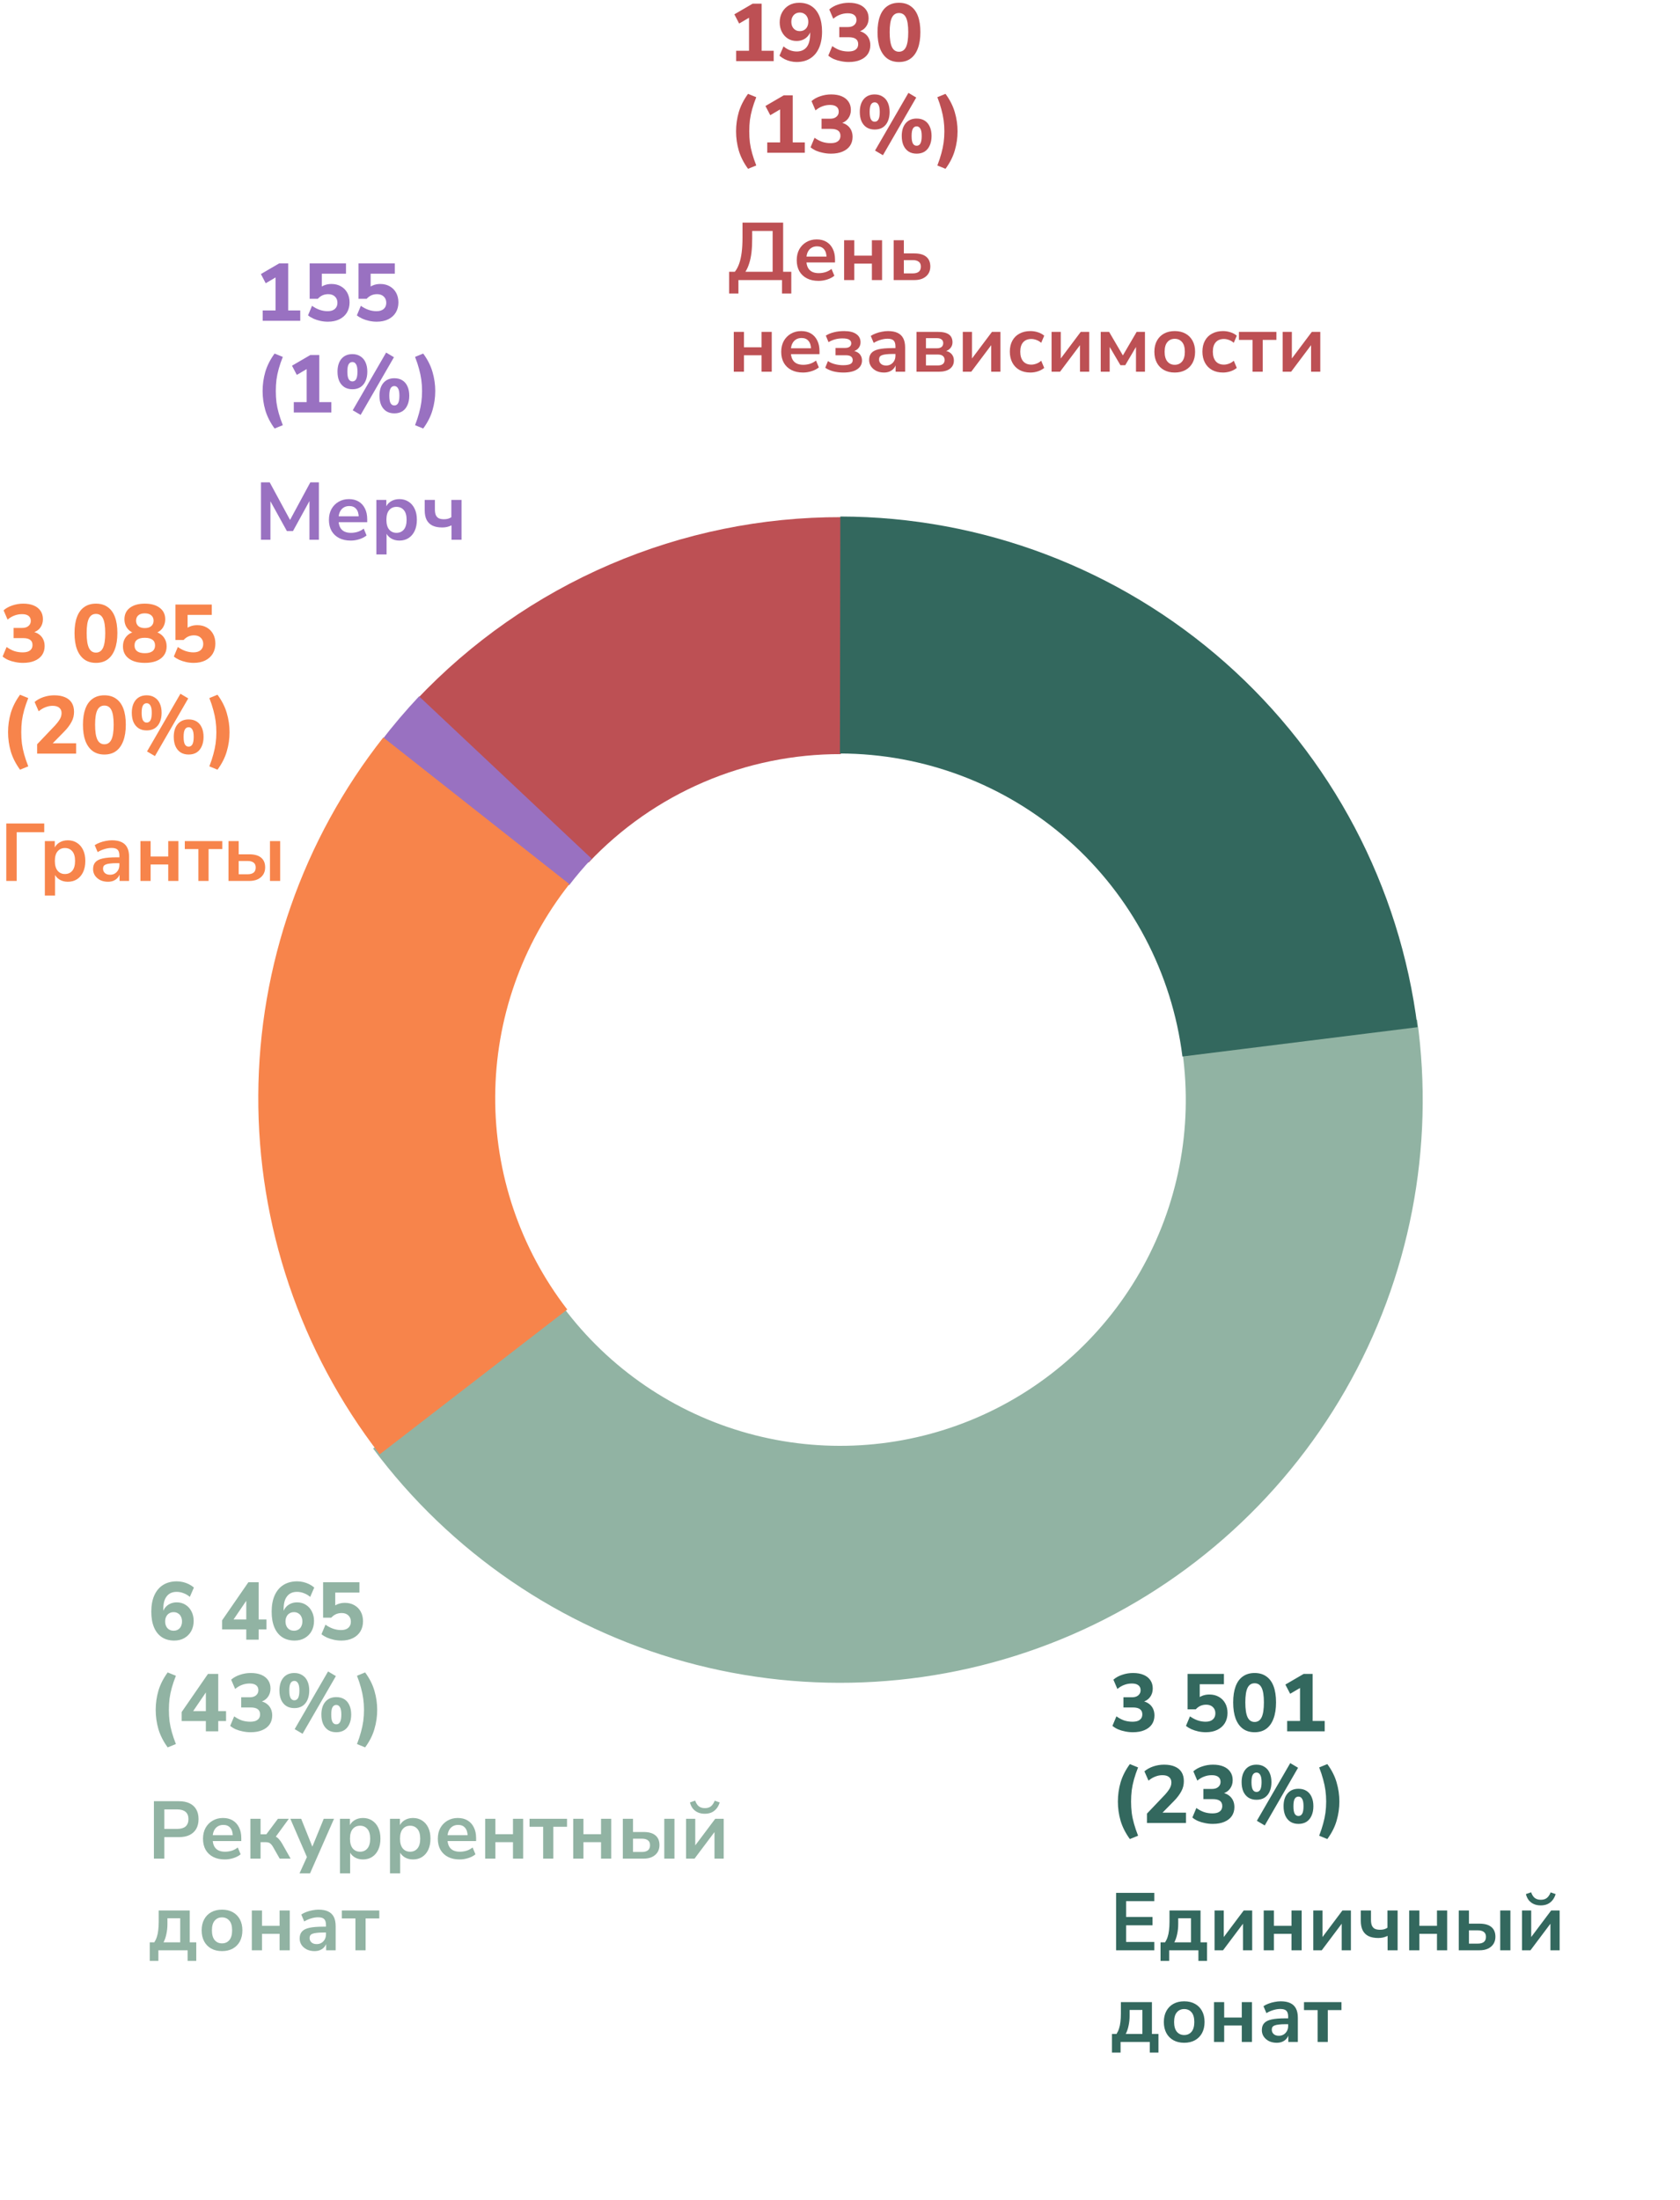 <svg width="330" height="432" viewBox="0 0 330 432" fill="none" xmlns="http://www.w3.org/2000/svg">
<path d="M278.368 200.246C281.87 225.401 276.904 251.008 264.254 273.031C251.603 295.055 231.985 312.244 208.491 321.893C184.996 331.541 158.959 333.099 134.482 326.323C110.004 319.547 88.476 304.82 73.288 284.463L110.588 256.634C119.6 268.714 132.374 277.452 146.898 281.472C161.422 285.493 176.871 284.569 190.812 278.844C204.753 273.119 216.393 262.919 223.9 249.851C231.406 236.783 234.353 221.589 232.275 206.663L278.368 200.246Z" fill="#91B3A3"/>
<path d="M81.773 137.445C92.505 126.075 105.453 117.025 119.817 110.853C134.181 104.681 149.658 101.517 165.293 101.557L165.173 148.095C155.896 148.071 146.713 149.948 138.189 153.61C129.666 157.273 121.984 162.643 115.616 169.389L81.773 137.445Z" fill="#BD5054"/>
<path d="M165.061 101.434C192.93 101.48 219.824 111.692 240.699 130.155C261.573 148.619 274.994 174.065 278.442 201.719L232.262 207.477C230.216 191.068 222.253 175.969 209.866 165.014C197.48 154.058 181.522 147.999 164.986 147.972L165.061 101.434Z" fill="#33685E"/>
<path d="M74.836 145.559C77.18 142.499 79.677 139.559 82.318 136.75L116.221 168.63C114.654 170.296 113.173 172.041 111.782 173.857L74.836 145.559Z" fill="#9971C1"/>
<path d="M74.589 285.598C59.002 265.409 50.607 240.593 50.734 215.088C50.861 189.583 59.505 164.852 75.292 144.82L111.843 173.626C102.475 185.512 97.347 200.187 97.271 215.321C97.195 230.454 102.177 245.179 111.426 257.159L74.589 285.598Z" fill="#F7844B"/>
<path d="M222.528 340.176C222.005 340.176 221.493 340.123 220.992 340.016C220.491 339.92 220.027 339.781 219.6 339.6C219.184 339.408 218.821 339.184 218.512 338.928L219.296 337.056C219.787 337.408 220.288 337.675 220.8 337.856C221.323 338.027 221.867 338.112 222.432 338.112C222.859 338.112 223.216 338.059 223.504 337.952C223.792 337.835 224.011 337.669 224.16 337.456C224.309 337.243 224.384 336.976 224.384 336.656C224.384 336.208 224.229 335.872 223.92 335.648C223.611 335.424 223.157 335.312 222.56 335.312H220.672V333.312H222.32C222.683 333.312 222.987 333.259 223.232 333.152C223.488 333.035 223.685 332.875 223.824 332.672C223.973 332.469 224.048 332.219 224.048 331.92C224.048 331.493 223.899 331.168 223.6 330.944C223.312 330.72 222.891 330.608 222.336 330.608C221.803 330.608 221.301 330.699 220.832 330.88C220.363 331.051 219.915 331.317 219.488 331.68L218.704 329.856C219.173 329.44 219.749 329.12 220.432 328.896C221.115 328.661 221.824 328.544 222.56 328.544C223.371 328.544 224.064 328.667 224.64 328.912C225.216 329.157 225.659 329.509 225.968 329.968C226.277 330.416 226.432 330.96 226.432 331.6C226.432 332.261 226.245 332.832 225.872 333.312C225.509 333.781 225.003 334.096 224.352 334.256V334.048C224.864 334.133 225.296 334.304 225.648 334.56C226.011 334.816 226.288 335.141 226.48 335.536C226.672 335.931 226.768 336.379 226.768 336.88C226.768 337.552 226.597 338.139 226.256 338.64C225.915 339.131 225.424 339.509 224.784 339.776C224.155 340.043 223.403 340.176 222.528 340.176ZM236.863 340.176C236.362 340.176 235.866 340.123 235.375 340.016C234.895 339.909 234.447 339.765 234.031 339.584C233.615 339.392 233.258 339.173 232.959 338.928L233.743 337.056C234.223 337.397 234.719 337.659 235.231 337.84C235.754 338.021 236.282 338.112 236.815 338.112C237.423 338.112 237.892 337.968 238.223 337.68C238.564 337.381 238.735 336.976 238.735 336.464C238.735 335.952 238.57 335.541 238.239 335.232C237.919 334.923 237.482 334.768 236.927 334.768C236.522 334.768 236.148 334.843 235.807 334.992C235.476 335.141 235.167 335.371 234.879 335.68H233.279V328.72H240.415V330.752H235.663V333.808H235.055C235.322 333.477 235.674 333.221 236.111 333.04C236.548 332.859 237.028 332.768 237.551 332.768C238.266 332.768 238.89 332.923 239.423 333.232C239.956 333.531 240.372 333.952 240.671 334.496C240.97 335.04 241.119 335.669 241.119 336.384C241.119 337.131 240.948 337.792 240.607 338.368C240.266 338.933 239.775 339.376 239.135 339.696C238.495 340.016 237.738 340.176 236.863 340.176ZM246.441 340.176C245.534 340.176 244.766 339.947 244.137 339.488C243.518 339.029 243.043 338.368 242.713 337.504C242.393 336.64 242.233 335.579 242.233 334.32C242.233 333.072 242.393 332.021 242.713 331.168C243.033 330.304 243.507 329.653 244.137 329.216C244.766 328.768 245.534 328.544 246.441 328.544C247.358 328.544 248.126 328.768 248.745 329.216C249.374 329.653 249.849 330.299 250.169 331.152C250.489 332.005 250.649 333.061 250.649 334.32C250.649 335.568 250.483 336.629 250.153 337.504C249.833 338.368 249.363 339.029 248.745 339.488C248.126 339.947 247.358 340.176 246.441 340.176ZM246.441 338.16C247.059 338.16 247.518 337.856 247.817 337.248C248.115 336.629 248.265 335.653 248.265 334.32C248.265 332.987 248.115 332.027 247.817 331.44C247.529 330.853 247.07 330.56 246.441 330.56C245.822 330.56 245.363 330.853 245.065 331.44C244.766 332.027 244.617 332.987 244.617 334.32C244.617 335.653 244.766 336.629 245.065 337.248C245.363 337.856 245.822 338.16 246.441 338.16ZM252.834 340V337.968H255.362V330.8H256.53L253.426 332.624L252.482 330.816L256.082 328.72H257.842V337.968H260.21V340H252.834ZM221.936 361.152C221.083 359.979 220.475 358.779 220.112 357.552C219.76 356.325 219.584 355.072 219.584 353.792C219.584 352.501 219.76 351.248 220.112 350.032C220.475 348.805 221.083 347.605 221.936 346.432L223.552 347.088C223.221 347.92 222.955 348.699 222.752 349.424C222.549 350.149 222.4 350.864 222.304 351.568C222.219 352.272 222.176 353.013 222.176 353.792C222.176 354.56 222.219 355.301 222.304 356.016C222.4 356.72 222.549 357.429 222.752 358.144C222.955 358.869 223.221 359.653 223.552 360.496L221.936 361.152ZM225.293 358V356.16L228.829 352.448C229.128 352.117 229.368 351.819 229.549 351.552C229.741 351.285 229.88 351.029 229.965 350.784C230.051 350.539 230.093 350.293 230.093 350.048C230.093 349.579 229.939 349.221 229.629 348.976C229.331 348.731 228.893 348.608 228.317 348.608C227.859 348.608 227.4 348.699 226.941 348.88C226.483 349.051 226.035 349.317 225.597 349.68L224.797 347.856C225.267 347.451 225.843 347.131 226.525 346.896C227.219 346.661 227.928 346.544 228.653 346.544C229.496 346.544 230.205 346.672 230.781 346.928C231.357 347.173 231.795 347.536 232.093 348.016C232.392 348.496 232.541 349.083 232.541 349.776C232.541 350.117 232.504 350.453 232.429 350.784C232.355 351.104 232.232 351.424 232.061 351.744C231.901 352.053 231.693 352.379 231.437 352.72C231.192 353.051 230.888 353.397 230.525 353.76L227.725 356.608V355.968H232.957V358H225.293ZM238.231 358.176C237.708 358.176 237.196 358.123 236.695 358.016C236.194 357.92 235.73 357.781 235.303 357.6C234.887 357.408 234.524 357.184 234.215 356.928L234.999 355.056C235.49 355.408 235.991 355.675 236.503 355.856C237.026 356.027 237.57 356.112 238.135 356.112C238.562 356.112 238.919 356.059 239.207 355.952C239.495 355.835 239.714 355.669 239.863 355.456C240.012 355.243 240.087 354.976 240.087 354.656C240.087 354.208 239.932 353.872 239.623 353.648C239.314 353.424 238.86 353.312 238.263 353.312H236.375V351.312H238.023C238.386 351.312 238.69 351.259 238.935 351.152C239.191 351.035 239.388 350.875 239.527 350.672C239.676 350.469 239.751 350.219 239.751 349.92C239.751 349.493 239.602 349.168 239.303 348.944C239.015 348.72 238.594 348.608 238.039 348.608C237.506 348.608 237.004 348.699 236.535 348.88C236.066 349.051 235.618 349.317 235.191 349.68L234.407 347.856C234.876 347.44 235.452 347.12 236.135 346.896C236.818 346.661 237.527 346.544 238.263 346.544C239.074 346.544 239.767 346.667 240.343 346.912C240.919 347.157 241.362 347.509 241.671 347.968C241.98 348.416 242.135 348.96 242.135 349.6C242.135 350.261 241.948 350.832 241.575 351.312C241.212 351.781 240.706 352.096 240.055 352.256V352.048C240.567 352.133 240.999 352.304 241.351 352.56C241.714 352.816 241.991 353.141 242.183 353.536C242.375 353.931 242.471 354.379 242.471 354.88C242.471 355.552 242.3 356.139 241.959 356.64C241.618 357.131 241.127 357.509 240.487 357.776C239.858 358.043 239.106 358.176 238.231 358.176ZM248.433 358.48L246.881 357.568L253.441 346.24L254.977 347.152L248.433 358.48ZM246.817 353.44C246.198 353.44 245.67 353.301 245.233 353.024C244.796 352.736 244.46 352.336 244.225 351.824C244.001 351.301 243.889 350.688 243.889 349.984C243.889 348.928 244.145 348.091 244.657 347.472C245.18 346.853 245.9 346.544 246.817 346.544C247.425 346.544 247.948 346.688 248.385 346.976C248.833 347.253 249.169 347.648 249.393 348.16C249.628 348.672 249.745 349.28 249.745 349.984C249.745 350.688 249.628 351.301 249.393 351.824C249.169 352.336 248.838 352.736 248.401 353.024C247.964 353.301 247.436 353.44 246.817 353.44ZM246.817 351.904C247.137 351.904 247.382 351.755 247.553 351.456C247.724 351.147 247.809 350.656 247.809 349.984C247.809 349.312 247.718 348.832 247.537 348.544C247.366 348.245 247.126 348.096 246.817 348.096C246.497 348.096 246.252 348.24 246.081 348.528C245.91 348.816 245.825 349.301 245.825 349.984C245.825 350.667 245.91 351.157 246.081 351.456C246.252 351.755 246.497 351.904 246.817 351.904ZM255.057 358.176C254.438 358.176 253.91 358.037 253.473 357.76C253.036 357.472 252.7 357.067 252.465 356.544C252.241 356.021 252.129 355.408 252.129 354.704C252.129 353.648 252.385 352.816 252.897 352.208C253.42 351.589 254.14 351.28 255.057 351.28C255.676 351.28 256.204 351.419 256.641 351.696C257.078 351.973 257.409 352.368 257.633 352.88C257.868 353.392 257.985 354 257.985 354.704C257.985 355.408 257.868 356.021 257.633 356.544C257.409 357.067 257.078 357.472 256.641 357.76C256.204 358.037 255.676 358.176 255.057 358.176ZM255.057 356.624C255.377 356.624 255.622 356.475 255.793 356.176C255.964 355.867 256.049 355.376 256.049 354.704C256.049 354.032 255.958 353.552 255.777 353.264C255.606 352.965 255.366 352.816 255.057 352.816C254.737 352.816 254.492 352.96 254.321 353.248C254.15 353.536 254.065 354.021 254.065 354.704C254.065 355.397 254.15 355.893 254.321 356.192C254.492 356.48 254.737 356.624 255.057 356.624ZM260.723 361.152L259.123 360.496C259.453 359.643 259.715 358.853 259.907 358.128C260.109 357.403 260.259 356.693 260.355 356C260.451 355.296 260.499 354.56 260.499 353.792C260.499 353.024 260.451 352.293 260.355 351.6C260.259 350.896 260.109 350.181 259.907 349.456C259.715 348.72 259.453 347.931 259.123 347.088L260.723 346.432C261.587 347.605 262.195 348.805 262.547 350.032C262.909 351.259 263.091 352.512 263.091 353.792C263.091 355.072 262.909 356.325 262.547 357.552C262.195 358.779 261.587 359.979 260.723 361.152Z" fill="#33685E"/>
<path d="M219.232 383V371.72H226.736V373.352H221.2V376.456H226.384V378.088H221.2V381.368H226.736V383H219.232ZM227.963 385.08V381.432H228.859C229.072 381.101 229.238 380.749 229.355 380.376C229.483 379.992 229.574 379.56 229.627 379.08C229.691 378.589 229.723 378.029 229.723 377.4V375.176H235.819V381.432H237.099V385.08H235.403V383H229.659V385.08H227.963ZM230.667 381.432H233.947V376.712H231.435V377.864C231.435 378.536 231.366 379.187 231.227 379.816C231.099 380.445 230.912 380.984 230.667 381.432ZM238.574 383V375.176H240.382V380.952H239.966L244.302 375.176H245.966V383H244.158V377.208H244.59L240.238 383H238.574ZM248.23 383V375.176H250.23V378.2H253.686V375.176H255.686V383H253.686V379.768H250.23V383H248.23ZM257.964 383V375.176H259.772V380.952H259.356L263.692 375.176H265.356V383H263.548V377.208H263.98L259.628 383H257.964ZM272.564 383V380.168C272.276 380.307 271.978 380.413 271.668 380.488C271.37 380.552 271.06 380.584 270.74 380.584C269.972 380.584 269.332 380.461 268.82 380.216C268.308 379.96 267.924 379.581 267.668 379.08C267.423 378.579 267.3 377.955 267.3 377.208V375.176H269.3V377.032C269.3 377.48 269.359 377.848 269.476 378.136C269.604 378.424 269.796 378.637 270.052 378.776C270.319 378.904 270.666 378.968 271.092 378.968C271.38 378.968 271.642 378.936 271.876 378.872C272.111 378.808 272.33 378.707 272.532 378.568V375.176H274.532V383H272.564ZM276.808 383V375.176H278.808V378.2H282.264V375.176H284.264V383H282.264V379.768H278.808V383H276.808ZM286.542 383V375.176H288.542V377.768H290.606C291.641 377.768 292.42 377.987 292.942 378.424C293.476 378.861 293.742 379.501 293.742 380.344C293.742 380.877 293.614 381.347 293.358 381.752C293.102 382.147 292.74 382.456 292.27 382.68C291.812 382.893 291.257 383 290.606 383H286.542ZM288.542 381.688H290.302C290.804 381.688 291.193 381.581 291.47 381.368C291.748 381.144 291.886 380.808 291.886 380.36C291.886 379.923 291.748 379.603 291.47 379.4C291.193 379.187 290.804 379.08 290.302 379.08H288.542V381.688ZM294.686 383V375.176H296.686V383H294.686ZM298.964 383V375.176H300.772V380.952H300.356L304.692 375.176H306.356V383H304.548V377.208H304.98L300.628 383H298.964ZM302.644 374.184C302.121 374.184 301.663 374.093 301.268 373.912C300.873 373.731 300.543 373.475 300.276 373.144C300.02 372.803 299.839 372.408 299.732 371.96L300.756 371.608C300.937 372.12 301.177 372.493 301.476 372.728C301.785 372.963 302.18 373.08 302.66 373.08C303.151 373.08 303.545 372.963 303.844 372.728C304.143 372.483 304.393 372.115 304.596 371.624L305.572 371.96C305.423 372.451 305.209 372.861 304.932 373.192C304.655 373.523 304.324 373.773 303.94 373.944C303.556 374.104 303.124 374.184 302.644 374.184ZM218.416 403.08V399.432H219.312C219.525 399.101 219.691 398.749 219.808 398.376C219.936 397.992 220.027 397.56 220.08 397.08C220.144 396.589 220.176 396.029 220.176 395.4V393.176H226.272V399.432H227.552V403.08H225.856V401H220.112V403.08H218.416ZM221.12 399.432H224.4V394.712H221.888V395.864C221.888 396.536 221.819 397.187 221.68 397.816C221.552 398.445 221.365 398.984 221.12 399.432ZM232.611 401.16C231.8 401.16 231.096 400.995 230.499 400.664C229.901 400.333 229.437 399.864 229.107 399.256C228.776 398.637 228.611 397.912 228.611 397.08C228.611 396.248 228.776 395.528 229.107 394.92C229.437 394.312 229.901 393.843 230.499 393.512C231.096 393.181 231.8 393.016 232.611 393.016C233.421 393.016 234.125 393.181 234.723 393.512C235.32 393.843 235.784 394.312 236.115 394.92C236.445 395.528 236.611 396.248 236.611 397.08C236.611 397.912 236.445 398.637 236.115 399.256C235.784 399.864 235.32 400.333 234.723 400.664C234.125 400.995 233.421 401.16 232.611 401.16ZM232.611 399.64C233.208 399.64 233.688 399.427 234.051 399C234.413 398.563 234.595 397.923 234.595 397.08C234.595 396.227 234.413 395.592 234.051 395.176C233.688 394.749 233.208 394.536 232.611 394.536C232.013 394.536 231.533 394.749 231.171 395.176C230.808 395.592 230.627 396.227 230.627 397.08C230.627 397.923 230.808 398.563 231.171 399C231.533 399.427 232.013 399.64 232.611 399.64ZM238.464 401V393.176H240.464V396.2H243.92V393.176H245.92V401H243.92V397.768H240.464V401H238.464ZM250.791 401.16C250.225 401.16 249.719 401.053 249.271 400.84C248.833 400.616 248.487 400.317 248.231 399.944C247.985 399.571 247.863 399.149 247.863 398.68C247.863 398.104 248.012 397.651 248.311 397.32C248.609 396.979 249.095 396.733 249.767 396.584C250.439 396.435 251.34 396.36 252.471 396.36H253.271V397.512H252.487C251.985 397.512 251.564 397.533 251.223 397.576C250.881 397.608 250.604 397.667 250.391 397.752C250.188 397.827 250.039 397.933 249.943 398.072C249.857 398.211 249.815 398.381 249.815 398.584C249.815 398.936 249.937 399.224 250.183 399.448C250.428 399.672 250.769 399.784 251.207 399.784C251.559 399.784 251.868 399.704 252.135 399.544C252.412 399.373 252.631 399.144 252.791 398.856C252.951 398.568 253.031 398.237 253.031 397.864V396.024C253.031 395.491 252.913 395.107 252.679 394.872C252.444 394.637 252.049 394.52 251.495 394.52C251.057 394.52 250.609 394.589 250.151 394.728C249.692 394.856 249.228 395.059 248.759 395.336L248.183 393.976C248.46 393.784 248.785 393.619 249.159 393.48C249.543 393.331 249.943 393.219 250.359 393.144C250.785 393.059 251.185 393.016 251.559 393.016C252.327 393.016 252.956 393.133 253.447 393.368C253.948 393.603 254.321 393.96 254.567 394.44C254.812 394.909 254.935 395.517 254.935 396.264V401H253.063V399.336H253.191C253.116 399.709 252.967 400.035 252.743 400.312C252.529 400.579 252.257 400.787 251.927 400.936C251.596 401.085 251.217 401.16 250.791 401.16ZM258.815 401V394.744H256.143V393.176H263.503V394.744H260.815V401H258.815Z" fill="#33685E"/>
<path d="M34.232 322.176C33.272 322.176 32.456 321.952 31.784 321.504C31.112 321.056 30.6 320.411 30.248 319.568C29.896 318.725 29.72 317.707 29.72 316.512C29.72 315.253 29.917 314.181 30.312 313.296C30.717 312.4 31.293 311.717 32.04 311.248C32.797 310.779 33.693 310.544 34.728 310.544C35.133 310.544 35.539 310.592 35.944 310.688C36.349 310.784 36.733 310.923 37.096 311.104C37.459 311.285 37.789 311.504 38.088 311.76L37.288 313.6C36.904 313.269 36.488 313.024 36.04 312.864C35.603 312.693 35.155 312.608 34.696 312.608C34.269 312.608 33.891 312.683 33.56 312.832C33.24 312.981 32.968 313.2 32.744 313.488C32.52 313.776 32.349 314.133 32.232 314.56C32.125 314.987 32.072 315.483 32.072 316.048V317.088H31.848C31.944 316.576 32.12 316.144 32.376 315.792C32.643 315.429 32.979 315.152 33.384 314.96C33.789 314.768 34.237 314.672 34.728 314.672C35.368 314.672 35.939 314.832 36.44 315.152C36.941 315.461 37.331 315.893 37.608 316.448C37.896 316.992 38.04 317.616 38.04 318.32C38.04 319.067 37.88 319.733 37.56 320.32C37.24 320.896 36.792 321.349 36.216 321.68C35.651 322.011 34.989 322.176 34.232 322.176ZM34.104 320.24C34.435 320.24 34.723 320.165 34.968 320.016C35.224 319.867 35.416 319.653 35.544 319.376C35.683 319.099 35.752 318.779 35.752 318.416C35.752 318.053 35.683 317.739 35.544 317.472C35.416 317.195 35.224 316.981 34.968 316.832C34.723 316.672 34.435 316.592 34.104 316.592C33.773 316.592 33.48 316.672 33.224 316.832C32.979 316.981 32.787 317.195 32.648 317.472C32.509 317.739 32.44 318.053 32.44 318.416C32.44 318.779 32.509 319.099 32.648 319.376C32.787 319.653 32.979 319.867 33.224 320.016C33.48 320.165 33.773 320.24 34.104 320.24ZM48.375 322V319.984H43.623V318.208L48.791 310.72H50.807V318.032H52.343V319.984H50.807V322H48.375ZM48.375 318.032V313.68H48.839L45.463 318.64V318.032H48.375ZM57.873 322.176C56.913 322.176 56.097 321.952 55.425 321.504C54.753 321.056 54.241 320.411 53.889 319.568C53.537 318.725 53.361 317.707 53.361 316.512C53.361 315.253 53.558 314.181 53.953 313.296C54.358 312.4 54.934 311.717 55.681 311.248C56.438 310.779 57.334 310.544 58.369 310.544C58.774 310.544 59.179 310.592 59.585 310.688C59.99 310.784 60.374 310.923 60.737 311.104C61.099 311.285 61.43 311.504 61.729 311.76L60.929 313.6C60.545 313.269 60.129 313.024 59.681 312.864C59.243 312.693 58.795 312.608 58.337 312.608C57.91 312.608 57.531 312.683 57.201 312.832C56.881 312.981 56.609 313.2 56.385 313.488C56.161 313.776 55.99 314.133 55.873 314.56C55.766 314.987 55.713 315.483 55.713 316.048V317.088H55.489C55.585 316.576 55.761 316.144 56.017 315.792C56.283 315.429 56.619 315.152 57.025 314.96C57.43 314.768 57.878 314.672 58.369 314.672C59.009 314.672 59.579 314.832 60.081 315.152C60.582 315.461 60.971 315.893 61.249 316.448C61.537 316.992 61.681 317.616 61.681 318.32C61.681 319.067 61.521 319.733 61.201 320.32C60.881 320.896 60.433 321.349 59.857 321.68C59.291 322.011 58.63 322.176 57.873 322.176ZM57.745 320.24C58.075 320.24 58.363 320.165 58.609 320.016C58.865 319.867 59.057 319.653 59.185 319.376C59.323 319.099 59.393 318.779 59.393 318.416C59.393 318.053 59.323 317.739 59.185 317.472C59.057 317.195 58.865 316.981 58.609 316.832C58.363 316.672 58.075 316.592 57.745 316.592C57.414 316.592 57.121 316.672 56.865 316.832C56.619 316.981 56.427 317.195 56.289 317.472C56.15 317.739 56.081 318.053 56.081 318.416C56.081 318.779 56.15 319.099 56.289 319.376C56.427 319.653 56.619 319.867 56.865 320.016C57.121 320.165 57.414 320.24 57.745 320.24ZM67.05 322.176C66.549 322.176 66.053 322.123 65.562 322.016C65.082 321.909 64.634 321.765 64.218 321.584C63.802 321.392 63.445 321.173 63.146 320.928L63.93 319.056C64.41 319.397 64.906 319.659 65.418 319.84C65.941 320.021 66.469 320.112 67.002 320.112C67.61 320.112 68.08 319.968 68.41 319.68C68.752 319.381 68.922 318.976 68.922 318.464C68.922 317.952 68.757 317.541 68.426 317.232C68.106 316.923 67.669 316.768 67.114 316.768C66.709 316.768 66.336 316.843 65.994 316.992C65.664 317.141 65.354 317.371 65.066 317.68H63.466V310.72H70.602V312.752H65.85V315.808H65.242C65.509 315.477 65.861 315.221 66.298 315.04C66.736 314.859 67.216 314.768 67.738 314.768C68.453 314.768 69.077 314.923 69.61 315.232C70.144 315.531 70.56 315.952 70.858 316.496C71.157 317.04 71.306 317.669 71.306 318.384C71.306 319.131 71.136 319.792 70.794 320.368C70.453 320.933 69.962 321.376 69.322 321.696C68.682 322.016 67.925 322.176 67.05 322.176ZM32.936 343.152C32.083 341.979 31.475 340.779 31.112 339.552C30.76 338.325 30.584 337.072 30.584 335.792C30.584 334.501 30.76 333.248 31.112 332.032C31.475 330.805 32.083 329.605 32.936 328.432L34.552 329.088C34.221 329.92 33.955 330.699 33.752 331.424C33.549 332.149 33.4 332.864 33.304 333.568C33.219 334.272 33.176 335.013 33.176 335.792C33.176 336.56 33.219 337.301 33.304 338.016C33.4 338.72 33.549 339.429 33.752 340.144C33.955 340.869 34.221 341.653 34.552 342.496L32.936 343.152ZM40.437 340V337.984H35.685V336.208L40.853 328.72H42.869V336.032H44.405V337.984H42.869V340H40.437ZM40.437 336.032V331.68H40.901L37.525 336.64V336.032H40.437ZM49.231 340.176C48.709 340.176 48.197 340.123 47.695 340.016C47.194 339.92 46.73 339.781 46.303 339.6C45.887 339.408 45.525 339.184 45.215 338.928L45.999 337.056C46.49 337.408 46.991 337.675 47.503 337.856C48.026 338.027 48.57 338.112 49.135 338.112C49.562 338.112 49.919 338.059 50.207 337.952C50.495 337.835 50.714 337.669 50.863 337.456C51.013 337.243 51.087 336.976 51.087 336.656C51.087 336.208 50.932 335.872 50.623 335.648C50.314 335.424 49.861 335.312 49.263 335.312H47.375V333.312H49.023C49.386 333.312 49.69 333.259 49.935 333.152C50.191 333.035 50.389 332.875 50.527 332.672C50.676 332.469 50.751 332.219 50.751 331.92C50.751 331.493 50.602 331.168 50.303 330.944C50.015 330.72 49.594 330.608 49.039 330.608C48.506 330.608 48.005 330.699 47.535 330.88C47.066 331.051 46.618 331.317 46.191 331.68L45.407 329.856C45.877 329.44 46.453 329.12 47.135 328.896C47.818 328.661 48.527 328.544 49.263 328.544C50.074 328.544 50.767 328.667 51.343 328.912C51.919 329.157 52.362 329.509 52.671 329.968C52.98 330.416 53.135 330.96 53.135 331.6C53.135 332.261 52.949 332.832 52.575 333.312C52.212 333.781 51.706 334.096 51.055 334.256V334.048C51.567 334.133 51.999 334.304 52.351 334.56C52.714 334.816 52.991 335.141 53.183 335.536C53.375 335.931 53.471 336.379 53.471 336.88C53.471 337.552 53.3 338.139 52.959 338.64C52.618 339.131 52.127 339.509 51.487 339.776C50.858 340.043 50.106 340.176 49.231 340.176ZM59.433 340.48L57.881 339.568L64.441 328.24L65.977 329.152L59.433 340.48ZM57.817 335.44C57.198 335.44 56.67 335.301 56.233 335.024C55.795 334.736 55.459 334.336 55.225 333.824C55.001 333.301 54.889 332.688 54.889 331.984C54.889 330.928 55.145 330.091 55.657 329.472C56.179 328.853 56.9 328.544 57.817 328.544C58.425 328.544 58.947 328.688 59.385 328.976C59.833 329.253 60.169 329.648 60.393 330.16C60.627 330.672 60.745 331.28 60.745 331.984C60.745 332.688 60.627 333.301 60.393 333.824C60.169 334.336 59.838 334.736 59.401 335.024C58.964 335.301 58.435 335.44 57.817 335.44ZM57.817 333.904C58.137 333.904 58.382 333.755 58.553 333.456C58.724 333.147 58.809 332.656 58.809 331.984C58.809 331.312 58.718 330.832 58.537 330.544C58.366 330.245 58.126 330.096 57.817 330.096C57.497 330.096 57.252 330.24 57.081 330.528C56.91 330.816 56.825 331.301 56.825 331.984C56.825 332.667 56.91 333.157 57.081 333.456C57.252 333.755 57.497 333.904 57.817 333.904ZM66.057 340.176C65.438 340.176 64.91 340.037 64.473 339.76C64.035 339.472 63.7 339.067 63.465 338.544C63.241 338.021 63.129 337.408 63.129 336.704C63.129 335.648 63.385 334.816 63.897 334.208C64.419 333.589 65.139 333.28 66.057 333.28C66.675 333.28 67.204 333.419 67.641 333.696C68.078 333.973 68.409 334.368 68.633 334.88C68.868 335.392 68.985 336 68.985 336.704C68.985 337.408 68.868 338.021 68.633 338.544C68.409 339.067 68.078 339.472 67.641 339.76C67.204 340.037 66.675 340.176 66.057 340.176ZM66.057 338.624C66.377 338.624 66.622 338.475 66.793 338.176C66.963 337.867 67.049 337.376 67.049 336.704C67.049 336.032 66.958 335.552 66.777 335.264C66.606 334.965 66.366 334.816 66.057 334.816C65.737 334.816 65.492 334.96 65.321 335.248C65.15 335.536 65.065 336.021 65.065 336.704C65.065 337.397 65.15 337.893 65.321 338.192C65.492 338.48 65.737 338.624 66.057 338.624ZM71.722 343.152L70.123 342.496C70.453 341.643 70.715 340.853 70.906 340.128C71.109 339.403 71.258 338.693 71.355 338C71.451 337.296 71.499 336.56 71.499 335.792C71.499 335.024 71.451 334.293 71.355 333.6C71.258 332.896 71.109 332.181 70.906 331.456C70.715 330.72 70.453 329.931 70.123 329.088L71.722 328.432C72.587 329.605 73.195 330.805 73.546 332.032C73.909 333.259 74.091 334.512 74.091 335.792C74.091 337.072 73.909 338.325 73.546 339.552C73.195 340.779 72.587 341.979 71.722 343.152Z" fill="#91B3A3"/>
<path d="M30.232 365V353.72H35.128C35.96 353.72 36.664 353.859 37.24 354.136C37.816 354.413 38.253 354.813 38.552 355.336C38.851 355.859 39 356.493 39 357.24C39 357.976 38.851 358.611 38.552 359.144C38.253 359.667 37.816 360.072 37.24 360.36C36.664 360.637 35.96 360.776 35.128 360.776H32.28V365H30.232ZM32.28 359.16H34.808C35.533 359.16 36.083 359 36.456 358.68C36.829 358.349 37.016 357.869 37.016 357.24C37.016 356.611 36.829 356.136 36.456 355.816C36.083 355.496 35.533 355.336 34.808 355.336H32.28V359.16ZM44.164 365.16C43.279 365.16 42.516 364.995 41.876 364.664C41.236 364.333 40.74 363.864 40.388 363.256C40.047 362.648 39.876 361.928 39.876 361.096C39.876 360.285 40.042 359.576 40.372 358.968C40.714 358.36 41.178 357.885 41.764 357.544C42.362 357.192 43.039 357.016 43.796 357.016C44.543 357.016 45.183 357.176 45.716 357.496C46.25 357.816 46.66 358.269 46.948 358.856C47.247 359.443 47.396 360.141 47.396 360.952V361.544H41.492V360.392H45.988L45.732 360.632C45.732 359.907 45.572 359.352 45.252 358.968C44.932 358.573 44.474 358.376 43.876 358.376C43.428 358.376 43.044 358.483 42.724 358.696C42.415 358.899 42.175 359.192 42.004 359.576C41.844 359.949 41.764 360.397 41.764 360.92V361.032C41.764 361.619 41.855 362.104 42.036 362.488C42.218 362.872 42.49 363.16 42.852 363.352C43.215 363.544 43.663 363.64 44.196 363.64C44.634 363.64 45.071 363.576 45.508 363.448C45.946 363.309 46.346 363.096 46.708 362.808L47.268 364.152C46.895 364.461 46.426 364.707 45.86 364.888C45.295 365.069 44.73 365.16 44.164 365.16ZM49.183 365V357.176H51.183V360.216H52.319L54.591 357.176H56.735L53.871 361.096L53.439 360.456C53.727 360.488 53.983 360.568 54.207 360.696C54.441 360.824 54.655 361.005 54.847 361.24C55.05 361.464 55.247 361.747 55.439 362.088L57.087 365H54.943L53.631 362.696C53.492 362.451 53.353 362.264 53.215 362.136C53.087 361.997 52.938 361.901 52.767 361.848C52.607 361.795 52.41 361.768 52.175 361.768H51.183V365H49.183ZM58.84 367.88L60.472 364.28V365.112L57.032 357.176H59.16L61.592 363.24H61.112L63.592 357.176H65.608L60.904 367.88H58.84ZM66.777 367.88V357.176H68.729V358.824H68.569C68.729 358.28 69.054 357.843 69.545 357.512C70.046 357.181 70.628 357.016 71.289 357.016C71.972 357.016 72.569 357.181 73.081 357.512C73.604 357.843 74.009 358.312 74.297 358.92C74.585 359.517 74.729 360.237 74.729 361.08C74.729 361.912 74.585 362.637 74.297 363.256C74.009 363.864 73.609 364.333 73.097 364.664C72.585 364.995 71.982 365.16 71.289 365.16C70.638 365.16 70.068 365 69.577 364.68C69.086 364.349 68.756 363.923 68.585 363.4H68.777V367.88H66.777ZM70.729 363.64C71.326 363.64 71.806 363.427 72.169 363C72.532 362.563 72.713 361.923 72.713 361.08C72.713 360.227 72.532 359.592 72.169 359.176C71.806 358.749 71.326 358.536 70.729 358.536C70.132 358.536 69.652 358.749 69.289 359.176C68.926 359.592 68.745 360.227 68.745 361.08C68.745 361.923 68.926 362.563 69.289 363C69.652 363.427 70.132 363.64 70.729 363.64ZM76.605 367.88V357.176H78.557V358.824H78.397C78.557 358.28 78.882 357.843 79.373 357.512C79.874 357.181 80.456 357.016 81.117 357.016C81.8 357.016 82.397 357.181 82.909 357.512C83.432 357.843 83.837 358.312 84.125 358.92C84.413 359.517 84.557 360.237 84.557 361.08C84.557 361.912 84.413 362.637 84.125 363.256C83.837 363.864 83.437 364.333 82.925 364.664C82.413 364.995 81.811 365.16 81.117 365.16C80.466 365.16 79.896 365 79.405 364.68C78.915 364.349 78.584 363.923 78.413 363.4H78.605V367.88H76.605ZM80.557 363.64C81.154 363.64 81.635 363.427 81.997 363C82.36 362.563 82.541 361.923 82.541 361.08C82.541 360.227 82.36 359.592 81.997 359.176C81.635 358.749 81.154 358.536 80.557 358.536C79.96 358.536 79.48 358.749 79.117 359.176C78.754 359.592 78.573 360.227 78.573 361.08C78.573 361.923 78.754 362.563 79.117 363C79.48 363.427 79.96 363.64 80.557 363.64ZM90.289 365.16C89.404 365.16 88.641 364.995 88.001 364.664C87.361 364.333 86.865 363.864 86.513 363.256C86.172 362.648 86.001 361.928 86.001 361.096C86.001 360.285 86.167 359.576 86.497 358.968C86.839 358.36 87.303 357.885 87.889 357.544C88.487 357.192 89.164 357.016 89.921 357.016C90.668 357.016 91.308 357.176 91.841 357.496C92.375 357.816 92.785 358.269 93.073 358.856C93.372 359.443 93.521 360.141 93.521 360.952V361.544H87.617V360.392H92.113L91.857 360.632C91.857 359.907 91.697 359.352 91.377 358.968C91.057 358.573 90.599 358.376 90.001 358.376C89.553 358.376 89.169 358.483 88.849 358.696C88.54 358.899 88.3 359.192 88.129 359.576C87.969 359.949 87.889 360.397 87.889 360.92V361.032C87.889 361.619 87.98 362.104 88.161 362.488C88.343 362.872 88.615 363.16 88.977 363.352C89.34 363.544 89.788 363.64 90.321 363.64C90.759 363.64 91.196 363.576 91.633 363.448C92.071 363.309 92.471 363.096 92.833 362.808L93.393 364.152C93.02 364.461 92.551 364.707 91.985 364.888C91.42 365.069 90.855 365.16 90.289 365.16ZM95.308 365V357.176H97.308V360.2H100.764V357.176H102.764V365H100.764V361.768H97.308V365H95.308ZM106.69 365V358.744H104.018V357.176H111.378V358.744H108.69V365H106.69ZM112.605 365V357.176H114.605V360.2H118.061V357.176H120.061V365H118.061V361.768H114.605V365H112.605ZM122.339 365V357.176H124.339V359.768H126.403C127.438 359.768 128.216 359.987 128.739 360.424C129.272 360.861 129.539 361.501 129.539 362.344C129.539 362.877 129.411 363.347 129.155 363.752C128.899 364.147 128.536 364.456 128.067 364.68C127.608 364.893 127.054 365 126.403 365H122.339ZM124.339 363.688H126.099C126.6 363.688 126.99 363.581 127.267 363.368C127.544 363.144 127.683 362.808 127.683 362.36C127.683 361.923 127.544 361.603 127.267 361.4C126.99 361.187 126.6 361.08 126.099 361.08H124.339V363.688ZM130.483 365V357.176H132.483V365H130.483ZM134.761 365V357.176H136.569V362.952H136.153L140.489 357.176H142.153V365H140.345V359.208H140.777L136.425 365H134.761ZM138.441 356.184C137.918 356.184 137.46 356.093 137.065 355.912C136.67 355.731 136.34 355.475 136.073 355.144C135.817 354.803 135.636 354.408 135.529 353.96L136.553 353.608C136.734 354.12 136.974 354.493 137.273 354.728C137.582 354.963 137.977 355.08 138.457 355.08C138.948 355.08 139.342 354.963 139.641 354.728C139.94 354.483 140.19 354.115 140.393 353.624L141.369 353.96C141.22 354.451 141.006 354.861 140.729 355.192C140.452 355.523 140.121 355.773 139.737 355.944C139.353 356.104 138.921 356.184 138.441 356.184ZM29.416 385.08V381.432H30.312C30.525 381.101 30.691 380.749 30.808 380.376C30.936 379.992 31.027 379.56 31.08 379.08C31.144 378.589 31.176 378.029 31.176 377.4V375.176H37.272V381.432H38.552V385.08H36.856V383H31.112V385.08H29.416ZM32.12 381.432H35.4V376.712H32.888V377.864C32.888 378.536 32.819 379.187 32.68 379.816C32.552 380.445 32.365 380.984 32.12 381.432ZM43.611 383.16C42.8 383.16 42.096 382.995 41.499 382.664C40.901 382.333 40.437 381.864 40.107 381.256C39.776 380.637 39.611 379.912 39.611 379.08C39.611 378.248 39.776 377.528 40.107 376.92C40.437 376.312 40.901 375.843 41.499 375.512C42.096 375.181 42.8 375.016 43.611 375.016C44.421 375.016 45.125 375.181 45.723 375.512C46.32 375.843 46.784 376.312 47.115 376.92C47.445 377.528 47.611 378.248 47.611 379.08C47.611 379.912 47.445 380.637 47.115 381.256C46.784 381.864 46.32 382.333 45.723 382.664C45.125 382.995 44.421 383.16 43.611 383.16ZM43.611 381.64C44.208 381.64 44.688 381.427 45.051 381C45.413 380.563 45.595 379.923 45.595 379.08C45.595 378.227 45.413 377.592 45.051 377.176C44.688 376.749 44.208 376.536 43.611 376.536C43.013 376.536 42.533 376.749 42.171 377.176C41.808 377.592 41.627 378.227 41.627 379.08C41.627 379.923 41.808 380.563 42.171 381C42.533 381.427 43.013 381.64 43.611 381.64ZM49.464 383V375.176H51.464V378.2H54.92V375.176H56.92V383H54.92V379.768H51.464V383H49.464ZM61.791 383.16C61.225 383.16 60.718 383.053 60.27 382.84C59.833 382.616 59.486 382.317 59.23 381.944C58.985 381.571 58.862 381.149 58.862 380.68C58.862 380.104 59.012 379.651 59.31 379.32C59.609 378.979 60.094 378.733 60.767 378.584C61.438 378.435 62.34 378.36 63.471 378.36H64.27V379.512H63.486C62.985 379.512 62.564 379.533 62.222 379.576C61.881 379.608 61.604 379.667 61.391 379.752C61.188 379.827 61.038 379.933 60.943 380.072C60.857 380.211 60.815 380.381 60.815 380.584C60.815 380.936 60.937 381.224 61.182 381.448C61.428 381.672 61.769 381.784 62.206 381.784C62.559 381.784 62.868 381.704 63.135 381.544C63.412 381.373 63.63 381.144 63.791 380.856C63.95 380.568 64.031 380.237 64.031 379.864V378.024C64.031 377.491 63.913 377.107 63.678 376.872C63.444 376.637 63.049 376.52 62.495 376.52C62.057 376.52 61.609 376.589 61.151 376.728C60.692 376.856 60.228 377.059 59.758 377.336L59.182 375.976C59.46 375.784 59.785 375.619 60.158 375.48C60.542 375.331 60.943 375.219 61.358 375.144C61.785 375.059 62.185 375.016 62.559 375.016C63.327 375.016 63.956 375.133 64.447 375.368C64.948 375.603 65.321 375.96 65.567 376.44C65.812 376.909 65.934 377.517 65.934 378.264V383H64.062V381.336H64.191C64.116 381.709 63.967 382.035 63.742 382.312C63.529 382.579 63.257 382.787 62.926 382.936C62.596 383.085 62.217 383.16 61.791 383.16ZM69.815 383V376.744H67.143V375.176H74.503V376.744H71.815V383H69.815Z" fill="#91B3A3"/>
<path d="M144.6 12V9.968H147.128V2.8H148.296L145.192 4.624L144.248 2.816L147.848 0.72H149.608V9.968H151.976V12H144.6ZM156.466 12.176C156.071 12.176 155.671 12.128 155.266 12.032C154.86 11.936 154.476 11.797 154.114 11.616C153.751 11.424 153.415 11.2 153.106 10.944L153.906 9.104C154.29 9.435 154.7 9.685 155.138 9.856C155.586 10.027 156.039 10.112 156.498 10.112C156.924 10.112 157.303 10.037 157.634 9.888C157.964 9.739 158.242 9.52 158.466 9.232C158.69 8.944 158.855 8.587 158.962 8.16C159.079 7.733 159.138 7.237 159.138 6.672V5.632H159.346C159.26 6.133 159.084 6.565 158.818 6.928C158.551 7.291 158.215 7.568 157.81 7.76C157.415 7.952 156.967 8.048 156.466 8.048C155.836 8.048 155.271 7.893 154.77 7.584C154.268 7.264 153.874 6.827 153.586 6.272C153.298 5.717 153.154 5.093 153.154 4.4C153.154 3.653 153.314 2.992 153.634 2.416C153.964 1.829 154.412 1.371 154.978 1.04C155.554 0.709 156.215 0.544 156.962 0.544C157.932 0.544 158.748 0.768 159.41 1.216C160.082 1.664 160.594 2.309 160.946 3.152C161.298 3.995 161.474 5.013 161.474 6.208C161.474 7.467 161.271 8.544 160.866 9.44C160.471 10.325 159.9 11.003 159.154 11.472C158.418 11.941 157.522 12.176 156.466 12.176ZM157.106 6.112C157.436 6.112 157.724 6.037 157.97 5.888C158.226 5.739 158.423 5.525 158.562 5.248C158.7 4.971 158.77 4.651 158.77 4.288C158.77 3.925 158.7 3.611 158.562 3.344C158.423 3.067 158.226 2.853 157.97 2.704C157.724 2.544 157.436 2.464 157.106 2.464C156.775 2.464 156.482 2.544 156.226 2.704C155.98 2.853 155.788 3.067 155.65 3.344C155.511 3.611 155.442 3.925 155.442 4.288C155.442 4.651 155.511 4.971 155.65 5.248C155.799 5.525 155.996 5.739 156.242 5.888C156.487 6.037 156.775 6.112 157.106 6.112ZM166.716 12.176C166.193 12.176 165.681 12.123 165.18 12.016C164.678 11.92 164.214 11.781 163.788 11.6C163.372 11.408 163.009 11.184 162.7 10.928L163.484 9.056C163.974 9.408 164.476 9.675 164.988 9.856C165.51 10.027 166.054 10.112 166.62 10.112C167.046 10.112 167.404 10.059 167.692 9.952C167.98 9.835 168.198 9.669 168.348 9.456C168.497 9.243 168.572 8.976 168.572 8.656C168.572 8.208 168.417 7.872 168.108 7.648C167.798 7.424 167.345 7.312 166.748 7.312H164.86V5.312H166.508C166.87 5.312 167.174 5.259 167.42 5.152C167.676 5.035 167.873 4.875 168.012 4.672C168.161 4.469 168.236 4.219 168.236 3.92C168.236 3.493 168.086 3.168 167.788 2.944C167.5 2.72 167.078 2.608 166.524 2.608C165.99 2.608 165.489 2.699 165.02 2.88C164.55 3.051 164.102 3.317 163.676 3.68L162.892 1.856C163.361 1.44 163.937 1.12 164.62 0.896C165.302 0.661 166.012 0.544 166.748 0.544C167.558 0.544 168.252 0.667 168.828 0.912C169.404 1.157 169.846 1.509 170.156 1.968C170.465 2.416 170.62 2.96 170.62 3.6C170.62 4.261 170.433 4.832 170.06 5.312C169.697 5.781 169.19 6.096 168.54 6.256V6.048C169.052 6.133 169.484 6.304 169.836 6.56C170.198 6.816 170.476 7.141 170.668 7.536C170.86 7.931 170.956 8.379 170.956 8.88C170.956 9.552 170.785 10.139 170.444 10.64C170.102 11.131 169.612 11.509 168.972 11.776C168.342 12.043 167.59 12.176 166.716 12.176ZM176.581 12.176C175.675 12.176 174.907 11.947 174.277 11.488C173.659 11.029 173.184 10.368 172.853 9.504C172.533 8.64 172.373 7.579 172.373 6.32C172.373 5.072 172.533 4.021 172.853 3.168C173.173 2.304 173.648 1.653 174.277 1.216C174.907 0.768 175.675 0.544 176.581 0.544C177.499 0.544 178.267 0.768 178.885 1.216C179.515 1.653 179.989 2.299 180.309 3.152C180.629 4.005 180.789 5.061 180.789 6.32C180.789 7.568 180.624 8.629 180.293 9.504C179.973 10.368 179.504 11.029 178.885 11.488C178.267 11.947 177.499 12.176 176.581 12.176ZM176.581 10.16C177.2 10.16 177.659 9.856 177.957 9.248C178.256 8.629 178.405 7.653 178.405 6.32C178.405 4.987 178.256 4.027 177.957 3.44C177.669 2.853 177.211 2.56 176.581 2.56C175.963 2.56 175.504 2.853 175.205 3.44C174.907 4.027 174.757 4.987 174.757 6.32C174.757 7.653 174.907 8.629 175.205 9.248C175.504 9.856 175.963 10.16 176.581 10.16ZM146.936 33.152C146.083 31.979 145.475 30.779 145.112 29.552C144.76 28.325 144.584 27.072 144.584 25.792C144.584 24.501 144.76 23.248 145.112 22.032C145.475 20.805 146.083 19.605 146.936 18.432L148.552 19.088C148.221 19.92 147.955 20.699 147.752 21.424C147.549 22.149 147.4 22.864 147.304 23.568C147.219 24.272 147.176 25.013 147.176 25.792C147.176 26.56 147.219 27.301 147.304 28.016C147.4 28.72 147.549 29.429 147.752 30.144C147.955 30.869 148.221 31.653 148.552 32.496L146.936 33.152ZM150.709 30V27.968H153.237V20.8H154.405L151.301 22.624L150.357 20.816L153.957 18.72H155.717V27.968H158.085V30H150.709ZM163.231 30.176C162.708 30.176 162.196 30.123 161.695 30.016C161.194 29.92 160.73 29.781 160.303 29.6C159.887 29.408 159.524 29.184 159.215 28.928L159.999 27.056C160.49 27.408 160.991 27.675 161.503 27.856C162.026 28.027 162.57 28.112 163.135 28.112C163.562 28.112 163.919 28.059 164.207 27.952C164.495 27.835 164.714 27.669 164.863 27.456C165.012 27.243 165.087 26.976 165.087 26.656C165.087 26.208 164.932 25.872 164.623 25.648C164.314 25.424 163.86 25.312 163.263 25.312H161.375V23.312H163.023C163.386 23.312 163.69 23.259 163.935 23.152C164.191 23.035 164.388 22.875 164.527 22.672C164.676 22.469 164.751 22.219 164.751 21.92C164.751 21.493 164.602 21.168 164.303 20.944C164.015 20.72 163.594 20.608 163.039 20.608C162.506 20.608 162.004 20.699 161.535 20.88C161.066 21.051 160.618 21.317 160.191 21.68L159.407 19.856C159.876 19.44 160.452 19.12 161.135 18.896C161.818 18.661 162.527 18.544 163.263 18.544C164.074 18.544 164.767 18.667 165.343 18.912C165.919 19.157 166.362 19.509 166.671 19.968C166.98 20.416 167.135 20.96 167.135 21.6C167.135 22.261 166.948 22.832 166.575 23.312C166.212 23.781 165.706 24.096 165.055 24.256V24.048C165.567 24.133 165.999 24.304 166.351 24.56C166.714 24.816 166.991 25.141 167.183 25.536C167.375 25.931 167.471 26.379 167.471 26.88C167.471 27.552 167.3 28.139 166.959 28.64C166.618 29.131 166.127 29.509 165.487 29.776C164.858 30.043 164.106 30.176 163.231 30.176ZM173.433 30.48L171.881 29.568L178.441 18.24L179.977 19.152L173.433 30.48ZM171.817 25.44C171.198 25.44 170.67 25.301 170.233 25.024C169.796 24.736 169.46 24.336 169.225 23.824C169.001 23.301 168.889 22.688 168.889 21.984C168.889 20.928 169.145 20.091 169.657 19.472C170.18 18.853 170.9 18.544 171.817 18.544C172.425 18.544 172.948 18.688 173.385 18.976C173.833 19.253 174.169 19.648 174.393 20.16C174.628 20.672 174.745 21.28 174.745 21.984C174.745 22.688 174.628 23.301 174.393 23.824C174.169 24.336 173.838 24.736 173.401 25.024C172.964 25.301 172.436 25.44 171.817 25.44ZM171.817 23.904C172.137 23.904 172.382 23.755 172.553 23.456C172.724 23.147 172.809 22.656 172.809 21.984C172.809 21.312 172.718 20.832 172.537 20.544C172.366 20.245 172.126 20.096 171.817 20.096C171.497 20.096 171.252 20.24 171.081 20.528C170.91 20.816 170.825 21.301 170.825 21.984C170.825 22.667 170.91 23.157 171.081 23.456C171.252 23.755 171.497 23.904 171.817 23.904ZM180.057 30.176C179.438 30.176 178.91 30.037 178.473 29.76C178.036 29.472 177.7 29.067 177.465 28.544C177.241 28.021 177.129 27.408 177.129 26.704C177.129 25.648 177.385 24.816 177.897 24.208C178.42 23.589 179.14 23.28 180.057 23.28C180.676 23.28 181.204 23.419 181.641 23.696C182.078 23.973 182.409 24.368 182.633 24.88C182.868 25.392 182.985 26 182.985 26.704C182.985 27.408 182.868 28.021 182.633 28.544C182.409 29.067 182.078 29.472 181.641 29.76C181.204 30.037 180.676 30.176 180.057 30.176ZM180.057 28.624C180.377 28.624 180.622 28.475 180.793 28.176C180.964 27.867 181.049 27.376 181.049 26.704C181.049 26.032 180.958 25.552 180.777 25.264C180.606 24.965 180.366 24.816 180.057 24.816C179.737 24.816 179.492 24.96 179.321 25.248C179.15 25.536 179.065 26.021 179.065 26.704C179.065 27.397 179.15 27.893 179.321 28.192C179.492 28.48 179.737 28.624 180.057 28.624ZM185.723 33.152L184.123 32.496C184.453 31.643 184.715 30.853 184.907 30.128C185.109 29.403 185.259 28.693 185.355 28C185.451 27.296 185.499 26.56 185.499 25.792C185.499 25.024 185.451 24.293 185.355 23.6C185.259 22.896 185.109 22.181 184.907 21.456C184.715 20.72 184.453 19.931 184.123 19.088L185.723 18.432C186.587 19.605 187.195 20.805 187.547 22.032C187.909 23.259 188.091 24.512 188.091 25.792C188.091 27.072 187.909 28.325 187.547 29.552C187.195 30.779 186.587 31.979 185.723 33.152Z" fill="#BD5054"/>
<path d="M143.224 57.64V53.368H144.344C144.685 52.941 144.968 52.413 145.192 51.784C145.416 51.155 145.581 50.413 145.688 49.56C145.795 48.707 145.848 47.741 145.848 46.664V43.72H153.832V53.368H155.432V57.64H153.608V55H145.048V57.64H143.224ZM146.424 53.368H151.768V45.352H147.752V46.856C147.752 47.88 147.704 48.797 147.608 49.608C147.512 50.408 147.363 51.117 147.16 51.736C146.968 52.355 146.723 52.899 146.424 53.368ZM160.789 55.16C159.904 55.16 159.141 54.995 158.501 54.664C157.861 54.333 157.365 53.864 157.013 53.256C156.672 52.648 156.501 51.928 156.501 51.096C156.501 50.285 156.667 49.576 156.997 48.968C157.339 48.36 157.803 47.885 158.389 47.544C158.987 47.192 159.664 47.016 160.421 47.016C161.168 47.016 161.808 47.176 162.341 47.496C162.875 47.816 163.285 48.269 163.573 48.856C163.872 49.443 164.021 50.141 164.021 50.952V51.544H158.117V50.392H162.613L162.357 50.632C162.357 49.907 162.197 49.352 161.877 48.968C161.557 48.573 161.099 48.376 160.501 48.376C160.053 48.376 159.669 48.483 159.349 48.696C159.04 48.899 158.8 49.192 158.629 49.576C158.469 49.949 158.389 50.397 158.389 50.92V51.032C158.389 51.619 158.48 52.104 158.661 52.488C158.843 52.872 159.115 53.16 159.477 53.352C159.84 53.544 160.288 53.64 160.821 53.64C161.259 53.64 161.696 53.576 162.133 53.448C162.571 53.309 162.971 53.096 163.333 52.808L163.893 54.152C163.52 54.461 163.051 54.707 162.485 54.888C161.92 55.069 161.355 55.16 160.789 55.16ZM165.808 55V47.176H167.808V50.2H171.264V47.176H173.264V55H171.264V51.768H167.808V55H165.808ZM175.542 55V47.176H177.542V49.768H179.606C180.641 49.768 181.42 49.987 181.942 50.424C182.476 50.861 182.742 51.501 182.742 52.344C182.742 52.877 182.614 53.347 182.358 53.752C182.102 54.147 181.74 54.456 181.27 54.68C180.812 54.893 180.257 55 179.606 55H175.542ZM177.542 53.688H179.302C179.804 53.688 180.193 53.581 180.47 53.368C180.748 53.144 180.886 52.808 180.886 52.36C180.886 51.923 180.748 51.603 180.47 51.4C180.193 51.187 179.804 51.08 179.302 51.08H177.542V53.688ZM144.136 73V65.176H146.136V68.2H149.592V65.176H151.592V73H149.592V69.768H146.136V73H144.136ZM157.742 73.16C156.857 73.16 156.094 72.995 155.454 72.664C154.814 72.333 154.318 71.864 153.966 71.256C153.625 70.648 153.454 69.928 153.454 69.096C153.454 68.285 153.62 67.576 153.95 66.968C154.292 66.36 154.756 65.885 155.342 65.544C155.94 65.192 156.617 65.016 157.374 65.016C158.121 65.016 158.761 65.176 159.294 65.496C159.828 65.816 160.238 66.269 160.526 66.856C160.825 67.443 160.974 68.141 160.974 68.952V69.544H155.07V68.392H159.566L159.31 68.632C159.31 67.907 159.15 67.352 158.83 66.968C158.51 66.573 158.052 66.376 157.454 66.376C157.006 66.376 156.622 66.483 156.302 66.696C155.993 66.899 155.753 67.192 155.582 67.576C155.422 67.949 155.342 68.397 155.342 68.92V69.032C155.342 69.619 155.433 70.104 155.614 70.488C155.796 70.872 156.068 71.16 156.43 71.352C156.793 71.544 157.241 71.64 157.774 71.64C158.212 71.64 158.649 71.576 159.086 71.448C159.524 71.309 159.924 71.096 160.286 70.808L160.846 72.152C160.473 72.461 160.004 72.707 159.438 72.888C158.873 73.069 158.308 73.16 157.742 73.16ZM165.657 73.16C164.953 73.16 164.286 73.08 163.657 72.92C163.038 72.749 162.521 72.515 162.105 72.216L162.633 70.904C163.006 71.171 163.46 71.373 163.993 71.512C164.526 71.651 165.065 71.72 165.609 71.72C166.27 71.72 166.75 71.64 167.049 71.48C167.348 71.32 167.497 71.069 167.497 70.728C167.497 70.419 167.39 70.184 167.177 70.024C166.964 69.853 166.638 69.768 166.201 69.768H164.121V68.328H166.009C166.393 68.328 166.686 68.248 166.889 68.088C167.102 67.928 167.209 67.704 167.209 67.416C167.209 67.107 167.076 66.872 166.809 66.712C166.553 66.541 166.11 66.456 165.481 66.456C164.948 66.456 164.457 66.52 164.009 66.648C163.561 66.776 163.14 66.957 162.745 67.192L162.217 65.912C162.654 65.624 163.177 65.405 163.785 65.256C164.404 65.096 165.081 65.016 165.817 65.016C166.862 65.016 167.657 65.213 168.201 65.608C168.756 65.992 169.033 66.531 169.033 67.224C169.033 67.715 168.868 68.131 168.537 68.472C168.206 68.803 167.764 69.005 167.209 69.08V68.856C167.657 68.877 168.036 68.973 168.345 69.144C168.665 69.304 168.905 69.528 169.065 69.816C169.236 70.093 169.321 70.424 169.321 70.808C169.321 71.523 169.006 72.093 168.377 72.52C167.748 72.947 166.841 73.16 165.657 73.16ZM173.65 73.16C173.085 73.16 172.578 73.053 172.13 72.84C171.693 72.616 171.346 72.317 171.09 71.944C170.845 71.571 170.722 71.149 170.722 70.68C170.722 70.104 170.871 69.651 171.17 69.32C171.469 68.979 171.954 68.733 172.626 68.584C173.298 68.435 174.199 68.36 175.33 68.36H176.13V69.512H175.346C174.845 69.512 174.423 69.533 174.082 69.576C173.741 69.608 173.463 69.667 173.25 69.752C173.047 69.827 172.898 69.933 172.802 70.072C172.717 70.211 172.674 70.381 172.674 70.584C172.674 70.936 172.797 71.224 173.042 71.448C173.287 71.672 173.629 71.784 174.066 71.784C174.418 71.784 174.727 71.704 174.994 71.544C175.271 71.373 175.49 71.144 175.65 70.856C175.81 70.568 175.89 70.237 175.89 69.864V68.024C175.89 67.491 175.773 67.107 175.538 66.872C175.303 66.637 174.909 66.52 174.354 66.52C173.917 66.52 173.469 66.589 173.01 66.728C172.551 66.856 172.087 67.059 171.618 67.336L171.042 65.976C171.319 65.784 171.645 65.619 172.018 65.48C172.402 65.331 172.802 65.219 173.218 65.144C173.645 65.059 174.045 65.016 174.418 65.016C175.186 65.016 175.815 65.133 176.306 65.368C176.807 65.603 177.181 65.96 177.426 66.44C177.671 66.909 177.794 67.517 177.794 68.264V73H175.922V71.336H176.05C175.975 71.709 175.826 72.035 175.602 72.312C175.389 72.579 175.117 72.787 174.786 72.936C174.455 73.085 174.077 73.16 173.65 73.16ZM180.027 73V65.176H184.251C184.923 65.176 185.467 65.256 185.883 65.416C186.309 65.576 186.619 65.811 186.811 66.12C187.003 66.419 187.099 66.787 187.099 67.224C187.099 67.715 186.928 68.131 186.587 68.472C186.256 68.803 185.813 69.005 185.259 69.08V68.856C185.728 68.877 186.117 68.973 186.427 69.144C186.736 69.315 186.971 69.544 187.131 69.832C187.291 70.109 187.371 70.435 187.371 70.808C187.371 71.48 187.115 72.013 186.603 72.408C186.091 72.803 185.349 73 184.379 73H180.027ZM181.883 71.768H184.203C184.64 71.768 184.971 71.677 185.195 71.496C185.429 71.315 185.547 71.048 185.547 70.696C185.547 70.344 185.429 70.077 185.195 69.896C184.971 69.715 184.64 69.624 184.203 69.624H181.883V71.768ZM181.883 68.392H184.059C184.443 68.392 184.741 68.307 184.955 68.136C185.168 67.955 185.275 67.704 185.275 67.384C185.275 67.064 185.168 66.824 184.955 66.664C184.741 66.493 184.443 66.408 184.059 66.408H181.883V68.392ZM189.12 73V65.176H190.928V70.952H190.512L194.848 65.176H196.512V73H194.704V67.208H195.136L190.784 73H189.12ZM202.409 73.16C201.587 73.16 200.873 72.995 200.265 72.664C199.657 72.323 199.187 71.843 198.857 71.224C198.526 70.605 198.361 69.88 198.361 69.048C198.361 68.216 198.526 67.501 198.857 66.904C199.187 66.296 199.657 65.832 200.265 65.512C200.873 65.181 201.587 65.016 202.409 65.016C202.91 65.016 203.406 65.096 203.897 65.256C204.387 65.416 204.793 65.64 205.113 65.928L204.521 67.32C204.243 67.075 203.929 66.888 203.577 66.76C203.235 66.632 202.905 66.568 202.585 66.568C201.891 66.568 201.353 66.787 200.969 67.224C200.595 67.651 200.409 68.264 200.409 69.064C200.409 69.853 200.595 70.477 200.969 70.936C201.353 71.384 201.891 71.608 202.585 71.608C202.894 71.608 203.225 71.544 203.577 71.416C203.929 71.288 204.243 71.096 204.521 70.84L205.113 72.248C204.793 72.525 204.382 72.749 203.881 72.92C203.39 73.08 202.899 73.16 202.409 73.16ZM206.558 73V65.176H208.366V70.952H207.95L212.286 65.176H213.95V73H212.142V67.208H212.574L208.222 73H206.558ZM216.214 73V65.176H217.862L220.566 69.8L223.27 65.176H224.902V73H223.142V67.48H223.526L221.03 71.72H220.086L217.59 67.48H217.974V73H216.214ZM230.751 73.16C229.941 73.16 229.237 72.995 228.639 72.664C228.042 72.333 227.578 71.864 227.247 71.256C226.917 70.637 226.751 69.912 226.751 69.08C226.751 68.248 226.917 67.528 227.247 66.92C227.578 66.312 228.042 65.843 228.639 65.512C229.237 65.181 229.941 65.016 230.751 65.016C231.562 65.016 232.266 65.181 232.863 65.512C233.461 65.843 233.925 66.312 234.255 66.92C234.586 67.528 234.751 68.248 234.751 69.08C234.751 69.912 234.586 70.637 234.255 71.256C233.925 71.864 233.461 72.333 232.863 72.664C232.266 72.995 231.562 73.16 230.751 73.16ZM230.751 71.64C231.349 71.64 231.829 71.427 232.191 71C232.554 70.563 232.735 69.923 232.735 69.08C232.735 68.227 232.554 67.592 232.191 67.176C231.829 66.749 231.349 66.536 230.751 66.536C230.154 66.536 229.674 66.749 229.311 67.176C228.949 67.592 228.767 68.227 228.767 69.08C228.767 69.923 228.949 70.563 229.311 71C229.674 71.427 230.154 71.64 230.751 71.64ZM240.237 73.16C239.415 73.16 238.701 72.995 238.093 72.664C237.485 72.323 237.015 71.843 236.685 71.224C236.354 70.605 236.189 69.88 236.189 69.048C236.189 68.216 236.354 67.501 236.685 66.904C237.015 66.296 237.485 65.832 238.093 65.512C238.701 65.181 239.415 65.016 240.237 65.016C240.738 65.016 241.234 65.096 241.725 65.256C242.215 65.416 242.621 65.64 242.941 65.928L242.349 67.32C242.071 67.075 241.757 66.888 241.405 66.76C241.063 66.632 240.733 66.568 240.413 66.568C239.719 66.568 239.181 66.787 238.797 67.224C238.423 67.651 238.237 68.264 238.237 69.064C238.237 69.853 238.423 70.477 238.797 70.936C239.181 71.384 239.719 71.608 240.413 71.608C240.722 71.608 241.053 71.544 241.405 71.416C241.757 71.288 242.071 71.096 242.349 70.84L242.941 72.248C242.621 72.525 242.21 72.749 241.709 72.92C241.218 73.08 240.727 73.16 240.237 73.16ZM246.034 73V66.744H243.362V65.176H250.722V66.744H248.034V73H246.034ZM251.949 73V65.176H253.757V70.952H253.341L257.677 65.176H259.341V73H257.533V67.208H257.965L253.613 73H251.949Z" fill="#BD5054"/>
<path d="M51.6 63V60.968H54.128V53.8H55.296L52.192 55.624L51.248 53.816L54.848 51.72H56.608V60.968H58.976V63H51.6ZM64.41 63.176C63.908 63.176 63.412 63.123 62.922 63.016C62.442 62.909 61.994 62.765 61.578 62.584C61.162 62.392 60.804 62.173 60.506 61.928L61.29 60.056C61.77 60.397 62.266 60.659 62.778 60.84C63.3 61.021 63.828 61.112 64.362 61.112C64.97 61.112 65.439 60.968 65.77 60.68C66.111 60.381 66.282 59.976 66.282 59.464C66.282 58.952 66.116 58.541 65.786 58.232C65.466 57.923 65.028 57.768 64.474 57.768C64.068 57.768 63.695 57.843 63.354 57.992C63.023 58.141 62.714 58.371 62.426 58.68H60.826V51.72H67.962V53.752H63.21V56.808H62.602C62.868 56.477 63.22 56.221 63.658 56.04C64.095 55.859 64.575 55.768 65.098 55.768C65.812 55.768 66.436 55.923 66.97 56.232C67.503 56.531 67.919 56.952 68.218 57.496C68.516 58.04 68.666 58.669 68.666 59.384C68.666 60.131 68.495 60.792 68.154 61.368C67.812 61.933 67.322 62.376 66.682 62.696C66.042 63.016 65.284 63.176 64.41 63.176ZM74.004 63.176C73.502 63.176 73.006 63.123 72.516 63.016C72.035 62.909 71.588 62.765 71.171 62.584C70.755 62.392 70.398 62.173 70.1 61.928L70.883 60.056C71.364 60.397 71.859 60.659 72.371 60.84C72.894 61.021 73.422 61.112 73.956 61.112C74.564 61.112 75.033 60.968 75.364 60.68C75.705 60.381 75.876 59.976 75.876 59.464C75.876 58.952 75.71 58.541 75.379 58.232C75.059 57.923 74.622 57.768 74.067 57.768C73.662 57.768 73.289 57.843 72.948 57.992C72.617 58.141 72.308 58.371 72.019 58.68H70.419V51.72H77.555V53.752H72.803V56.808H72.195C72.462 56.477 72.814 56.221 73.251 56.04C73.689 55.859 74.169 55.768 74.692 55.768C75.406 55.768 76.03 55.923 76.564 56.232C77.097 56.531 77.513 56.952 77.811 57.496C78.11 58.04 78.26 58.669 78.26 59.384C78.26 60.131 78.089 60.792 77.748 61.368C77.406 61.933 76.915 62.376 76.275 62.696C75.635 63.016 74.878 63.176 74.004 63.176ZM53.936 84.152C53.083 82.979 52.475 81.779 52.112 80.552C51.76 79.325 51.584 78.072 51.584 76.792C51.584 75.501 51.76 74.248 52.112 73.032C52.475 71.805 53.083 70.605 53.936 69.432L55.552 70.088C55.221 70.92 54.955 71.699 54.752 72.424C54.549 73.149 54.4 73.864 54.304 74.568C54.219 75.272 54.176 76.013 54.176 76.792C54.176 77.56 54.219 78.301 54.304 79.016C54.4 79.72 54.549 80.429 54.752 81.144C54.955 81.869 55.221 82.653 55.552 83.496L53.936 84.152ZM57.709 81V78.968H60.237V71.8H61.405L58.301 73.624L57.357 71.816L60.957 69.72H62.717V78.968H65.085V81H57.709ZM70.839 81.48L69.287 80.568L75.847 69.24L77.383 70.152L70.839 81.48ZM69.223 76.44C68.605 76.44 68.076 76.301 67.639 76.024C67.202 75.736 66.866 75.336 66.631 74.824C66.407 74.301 66.295 73.688 66.295 72.984C66.295 71.928 66.551 71.091 67.063 70.472C67.586 69.853 68.306 69.544 69.223 69.544C69.831 69.544 70.354 69.688 70.791 69.976C71.239 70.253 71.575 70.648 71.799 71.16C72.034 71.672 72.151 72.28 72.151 72.984C72.151 73.688 72.034 74.301 71.799 74.824C71.575 75.336 71.245 75.736 70.807 76.024C70.37 76.301 69.842 76.44 69.223 76.44ZM69.223 74.904C69.543 74.904 69.788 74.755 69.959 74.456C70.13 74.147 70.215 73.656 70.215 72.984C70.215 72.312 70.124 71.832 69.943 71.544C69.772 71.245 69.532 71.096 69.223 71.096C68.903 71.096 68.658 71.24 68.487 71.528C68.317 71.816 68.231 72.301 68.231 72.984C68.231 73.667 68.317 74.157 68.487 74.456C68.658 74.755 68.903 74.904 69.223 74.904ZM77.463 81.176C76.844 81.176 76.317 81.037 75.879 80.76C75.442 80.472 75.106 80.067 74.871 79.544C74.647 79.021 74.535 78.408 74.535 77.704C74.535 76.648 74.791 75.816 75.303 75.208C75.826 74.589 76.546 74.28 77.463 74.28C78.082 74.28 78.61 74.419 79.047 74.696C79.484 74.973 79.815 75.368 80.039 75.88C80.274 76.392 80.391 77 80.391 77.704C80.391 78.408 80.274 79.021 80.039 79.544C79.815 80.067 79.484 80.472 79.047 80.76C78.61 81.037 78.082 81.176 77.463 81.176ZM77.463 79.624C77.783 79.624 78.028 79.475 78.199 79.176C78.37 78.867 78.455 78.376 78.455 77.704C78.455 77.032 78.365 76.552 78.183 76.264C78.013 75.965 77.772 75.816 77.463 75.816C77.143 75.816 76.898 75.96 76.727 76.248C76.556 76.536 76.471 77.021 76.471 77.704C76.471 78.397 76.556 78.893 76.727 79.192C76.898 79.48 77.143 79.624 77.463 79.624ZM83.129 84.152L81.529 83.496C81.859 82.643 82.121 81.853 82.313 81.128C82.515 80.403 82.665 79.693 82.761 79C82.857 78.296 82.905 77.56 82.905 76.792C82.905 76.024 82.857 75.293 82.761 74.6C82.665 73.896 82.515 73.181 82.313 72.456C82.121 71.72 81.859 70.931 81.529 70.088L83.129 69.432C83.993 70.605 84.601 71.805 84.953 73.032C85.315 74.259 85.497 75.512 85.497 76.792C85.497 78.072 85.315 79.325 84.953 80.552C84.601 81.779 83.993 82.979 83.129 84.152Z" fill="#9971C1"/>
<path d="M51.264 106V94.72H52.976L57.232 102.576H56.72L60.96 94.72H62.64V106H60.784V97.76H61.136L57.552 104.288H56.352L52.736 97.744H53.12V106H51.264ZM68.899 106.16C68.013 106.16 67.251 105.995 66.611 105.664C65.971 105.333 65.475 104.864 65.123 104.256C64.781 103.648 64.611 102.928 64.611 102.096C64.611 101.285 64.776 100.576 65.107 99.968C65.448 99.36 65.912 98.885 66.499 98.544C67.096 98.192 67.773 98.016 68.531 98.016C69.277 98.016 69.917 98.176 70.451 98.496C70.984 98.816 71.395 99.269 71.683 99.856C71.981 100.443 72.131 101.141 72.131 101.952V102.544H66.227V101.392H70.723L70.467 101.632C70.467 100.907 70.307 100.352 69.987 99.968C69.667 99.573 69.208 99.376 68.611 99.376C68.163 99.376 67.779 99.483 67.459 99.696C67.149 99.899 66.909 100.192 66.739 100.576C66.579 100.949 66.499 101.397 66.499 101.92V102.032C66.499 102.619 66.589 103.104 66.771 103.488C66.952 103.872 67.224 104.16 67.587 104.352C67.949 104.544 68.397 104.64 68.931 104.64C69.368 104.64 69.805 104.576 70.243 104.448C70.68 104.309 71.08 104.096 71.443 103.808L72.003 105.152C71.629 105.461 71.16 105.707 70.595 105.888C70.029 106.069 69.464 106.16 68.899 106.16ZM73.933 108.88V98.176H75.885V99.824H75.725C75.885 99.28 76.211 98.843 76.701 98.512C77.203 98.181 77.784 98.016 78.445 98.016C79.128 98.016 79.725 98.181 80.237 98.512C80.76 98.843 81.165 99.312 81.453 99.92C81.741 100.517 81.885 101.237 81.885 102.08C81.885 102.912 81.741 103.637 81.453 104.256C81.165 104.864 80.765 105.333 80.253 105.664C79.741 105.995 79.139 106.16 78.445 106.16C77.795 106.16 77.224 106 76.733 105.68C76.243 105.349 75.912 104.923 75.741 104.4H75.933V108.88H73.933ZM77.885 104.64C78.483 104.64 78.963 104.427 79.325 104C79.688 103.563 79.869 102.923 79.869 102.08C79.869 101.227 79.688 100.592 79.325 100.176C78.963 99.749 78.483 99.536 77.885 99.536C77.288 99.536 76.808 99.749 76.445 100.176C76.083 100.592 75.901 101.227 75.901 102.08C75.901 102.923 76.083 103.563 76.445 104C76.808 104.427 77.288 104.64 77.885 104.64ZM88.689 106V103.168C88.401 103.307 88.103 103.413 87.793 103.488C87.495 103.552 87.185 103.584 86.865 103.584C86.097 103.584 85.457 103.461 84.945 103.216C84.433 102.96 84.049 102.581 83.793 102.08C83.548 101.579 83.425 100.955 83.425 100.208V98.176H85.425V100.032C85.425 100.48 85.484 100.848 85.601 101.136C85.729 101.424 85.921 101.637 86.177 101.776C86.444 101.904 86.791 101.968 87.217 101.968C87.505 101.968 87.767 101.936 88.001 101.872C88.236 101.808 88.455 101.707 88.657 101.568V98.176H90.657V106H88.689Z" fill="#9971C1"/>
<path d="M4.528 130.176C4.005 130.176 3.493 130.123 2.992 130.016C2.491 129.92 2.027 129.781 1.6 129.6C1.184 129.408 0.821 129.184 0.512 128.928L1.296 127.056C1.787 127.408 2.288 127.675 2.8 127.856C3.323 128.027 3.867 128.112 4.432 128.112C4.859 128.112 5.216 128.059 5.504 127.952C5.792 127.835 6.011 127.669 6.16 127.456C6.309 127.243 6.384 126.976 6.384 126.656C6.384 126.208 6.229 125.872 5.92 125.648C5.611 125.424 5.157 125.312 4.56 125.312H2.672V123.312H4.32C4.683 123.312 4.987 123.259 5.232 123.152C5.488 123.035 5.685 122.875 5.824 122.672C5.973 122.469 6.048 122.219 6.048 121.92C6.048 121.493 5.899 121.168 5.6 120.944C5.312 120.72 4.891 120.608 4.336 120.608C3.803 120.608 3.301 120.699 2.832 120.88C2.363 121.051 1.915 121.317 1.488 121.68L0.704 119.856C1.173 119.44 1.749 119.12 2.432 118.896C3.115 118.661 3.824 118.544 4.56 118.544C5.371 118.544 6.064 118.667 6.64 118.912C7.216 119.157 7.659 119.509 7.968 119.968C8.277 120.416 8.432 120.96 8.432 121.6C8.432 122.261 8.245 122.832 7.872 123.312C7.509 123.781 7.003 124.096 6.352 124.256V124.048C6.864 124.133 7.296 124.304 7.648 124.56C8.011 124.816 8.288 125.141 8.48 125.536C8.672 125.931 8.768 126.379 8.768 126.88C8.768 127.552 8.597 128.139 8.256 128.64C7.915 129.131 7.424 129.509 6.784 129.776C6.155 130.043 5.403 130.176 4.528 130.176ZM18.847 130.176C17.94 130.176 17.172 129.947 16.543 129.488C15.924 129.029 15.45 128.368 15.119 127.504C14.799 126.64 14.639 125.579 14.639 124.32C14.639 123.072 14.799 122.021 15.119 121.168C15.439 120.304 15.914 119.653 16.543 119.216C17.172 118.768 17.94 118.544 18.847 118.544C19.764 118.544 20.532 118.768 21.151 119.216C21.78 119.653 22.255 120.299 22.575 121.152C22.895 122.005 23.055 123.061 23.055 124.32C23.055 125.568 22.89 126.629 22.559 127.504C22.239 128.368 21.77 129.029 21.151 129.488C20.532 129.947 19.764 130.176 18.847 130.176ZM18.847 128.16C19.465 128.16 19.924 127.856 20.223 127.248C20.521 126.629 20.671 125.653 20.671 124.32C20.671 122.987 20.521 122.027 20.223 121.44C19.935 120.853 19.476 120.56 18.847 120.56C18.228 120.56 17.77 120.853 17.471 121.44C17.172 122.027 17.023 122.987 17.023 124.32C17.023 125.653 17.172 126.629 17.471 127.248C17.77 127.856 18.228 128.16 18.847 128.16ZM28.441 130.176C27.097 130.176 26.046 129.888 25.289 129.312C24.531 128.736 24.153 127.947 24.153 126.944C24.153 126.4 24.259 125.92 24.473 125.504C24.697 125.088 25.001 124.752 25.385 124.496C25.769 124.24 26.201 124.08 26.681 124.016V124.432C26.243 124.336 25.854 124.16 25.513 123.904C25.171 123.637 24.905 123.307 24.713 122.912C24.531 122.517 24.441 122.085 24.441 121.616C24.441 120.656 24.798 119.904 25.513 119.36C26.238 118.816 27.214 118.544 28.441 118.544C29.678 118.544 30.654 118.816 31.369 119.36C32.094 119.904 32.457 120.656 32.457 121.616C32.457 122.096 32.361 122.533 32.169 122.928C31.987 123.323 31.726 123.648 31.385 123.904C31.054 124.16 30.67 124.325 30.233 124.4V124.016C30.734 124.091 31.166 124.261 31.529 124.528C31.902 124.784 32.195 125.12 32.409 125.536C32.622 125.941 32.729 126.405 32.729 126.928C32.729 127.941 32.35 128.736 31.593 129.312C30.835 129.888 29.785 130.176 28.441 130.176ZM28.441 128.272C29.102 128.272 29.603 128.144 29.945 127.888C30.286 127.632 30.457 127.253 30.457 126.752C30.457 126.251 30.286 125.877 29.945 125.632C29.603 125.376 29.102 125.248 28.441 125.248C27.779 125.248 27.278 125.376 26.937 125.632C26.595 125.877 26.425 126.251 26.425 126.752C26.425 127.253 26.595 127.632 26.937 127.888C27.278 128.144 27.779 128.272 28.441 128.272ZM28.441 123.344C28.985 123.344 29.406 123.216 29.705 122.96C30.014 122.693 30.169 122.336 30.169 121.888C30.169 121.44 30.014 121.088 29.705 120.832C29.406 120.576 28.985 120.448 28.441 120.448C27.897 120.448 27.475 120.576 27.177 120.832C26.878 121.088 26.729 121.44 26.729 121.888C26.729 122.336 26.878 122.693 27.177 122.96C27.475 123.216 27.897 123.344 28.441 123.344ZM38.05 130.176C37.549 130.176 37.053 130.123 36.562 130.016C36.082 129.909 35.634 129.765 35.218 129.584C34.802 129.392 34.445 129.173 34.146 128.928L34.93 127.056C35.41 127.397 35.906 127.659 36.418 127.84C36.941 128.021 37.469 128.112 38.002 128.112C38.61 128.112 39.08 127.968 39.41 127.68C39.752 127.381 39.922 126.976 39.922 126.464C39.922 125.952 39.757 125.541 39.426 125.232C39.106 124.923 38.669 124.768 38.114 124.768C37.709 124.768 37.336 124.843 36.994 124.992C36.664 125.141 36.354 125.371 36.066 125.68H34.466V118.72H41.602V120.752H36.85V123.808H36.242C36.509 123.477 36.861 123.221 37.298 123.04C37.736 122.859 38.216 122.768 38.738 122.768C39.453 122.768 40.077 122.923 40.61 123.232C41.144 123.531 41.56 123.952 41.858 124.496C42.157 125.04 42.306 125.669 42.306 126.384C42.306 127.131 42.136 127.792 41.794 128.368C41.453 128.933 40.962 129.376 40.322 129.696C39.682 130.016 38.925 130.176 38.05 130.176ZM3.936 151.152C3.083 149.979 2.475 148.779 2.112 147.552C1.76 146.325 1.584 145.072 1.584 143.792C1.584 142.501 1.76 141.248 2.112 140.032C2.475 138.805 3.083 137.605 3.936 136.432L5.552 137.088C5.221 137.92 4.955 138.699 4.752 139.424C4.549 140.149 4.4 140.864 4.304 141.568C4.219 142.272 4.176 143.013 4.176 143.792C4.176 144.56 4.219 145.301 4.304 146.016C4.4 146.72 4.549 147.429 4.752 148.144C4.955 148.869 5.221 149.653 5.552 150.496L3.936 151.152ZM7.293 148V146.16L10.829 142.448C11.128 142.117 11.368 141.819 11.549 141.552C11.741 141.285 11.88 141.029 11.965 140.784C12.051 140.539 12.093 140.293 12.093 140.048C12.093 139.579 11.939 139.221 11.629 138.976C11.331 138.731 10.893 138.608 10.317 138.608C9.859 138.608 9.4 138.699 8.941 138.88C8.483 139.051 8.035 139.317 7.597 139.68L6.797 137.856C7.267 137.451 7.843 137.131 8.525 136.896C9.219 136.661 9.928 136.544 10.653 136.544C11.496 136.544 12.205 136.672 12.781 136.928C13.357 137.173 13.795 137.536 14.093 138.016C14.392 138.496 14.541 139.083 14.541 139.776C14.541 140.117 14.504 140.453 14.429 140.784C14.355 141.104 14.232 141.424 14.061 141.744C13.901 142.053 13.693 142.379 13.437 142.72C13.192 143.051 12.888 143.397 12.525 143.76L9.725 146.608V145.968H14.957V148H7.293ZM20.503 148.176C19.596 148.176 18.828 147.947 18.199 147.488C17.581 147.029 17.106 146.368 16.775 145.504C16.455 144.64 16.295 143.579 16.295 142.32C16.295 141.072 16.455 140.021 16.775 139.168C17.095 138.304 17.57 137.653 18.199 137.216C18.828 136.768 19.596 136.544 20.503 136.544C21.421 136.544 22.189 136.768 22.807 137.216C23.436 137.653 23.911 138.299 24.231 139.152C24.551 140.005 24.711 141.061 24.711 142.32C24.711 143.568 24.546 144.629 24.215 145.504C23.895 146.368 23.426 147.029 22.807 147.488C22.189 147.947 21.421 148.176 20.503 148.176ZM20.503 146.16C21.122 146.16 21.581 145.856 21.879 145.248C22.178 144.629 22.327 143.653 22.327 142.32C22.327 140.987 22.178 140.027 21.879 139.44C21.591 138.853 21.133 138.56 20.503 138.56C19.884 138.56 19.426 138.853 19.127 139.44C18.828 140.027 18.679 140.987 18.679 142.32C18.679 143.653 18.828 144.629 19.127 145.248C19.426 145.856 19.884 146.16 20.503 146.16ZM30.433 148.48L28.881 147.568L35.441 136.24L36.977 137.152L30.433 148.48ZM28.817 143.44C28.198 143.44 27.67 143.301 27.233 143.024C26.796 142.736 26.459 142.336 26.225 141.824C26.001 141.301 25.889 140.688 25.889 139.984C25.889 138.928 26.145 138.091 26.657 137.472C27.18 136.853 27.899 136.544 28.817 136.544C29.425 136.544 29.948 136.688 30.385 136.976C30.833 137.253 31.169 137.648 31.393 138.16C31.628 138.672 31.745 139.28 31.745 139.984C31.745 140.688 31.628 141.301 31.393 141.824C31.169 142.336 30.838 142.736 30.401 143.024C29.963 143.301 29.436 143.44 28.817 143.44ZM28.817 141.904C29.137 141.904 29.382 141.755 29.553 141.456C29.724 141.147 29.809 140.656 29.809 139.984C29.809 139.312 29.718 138.832 29.537 138.544C29.366 138.245 29.126 138.096 28.817 138.096C28.497 138.096 28.252 138.24 28.081 138.528C27.91 138.816 27.825 139.301 27.825 139.984C27.825 140.667 27.91 141.157 28.081 141.456C28.252 141.755 28.497 141.904 28.817 141.904ZM37.057 148.176C36.438 148.176 35.91 148.037 35.473 147.76C35.035 147.472 34.7 147.067 34.465 146.544C34.241 146.021 34.129 145.408 34.129 144.704C34.129 143.648 34.385 142.816 34.897 142.208C35.419 141.589 36.139 141.28 37.057 141.28C37.675 141.28 38.203 141.419 38.641 141.696C39.078 141.973 39.409 142.368 39.633 142.88C39.867 143.392 39.985 144 39.985 144.704C39.985 145.408 39.867 146.021 39.633 146.544C39.409 147.067 39.078 147.472 38.641 147.76C38.203 148.037 37.675 148.176 37.057 148.176ZM37.057 146.624C37.377 146.624 37.622 146.475 37.793 146.176C37.964 145.867 38.049 145.376 38.049 144.704C38.049 144.032 37.958 143.552 37.777 143.264C37.606 142.965 37.366 142.816 37.057 142.816C36.737 142.816 36.492 142.96 36.321 143.248C36.15 143.536 36.065 144.021 36.065 144.704C36.065 145.397 36.15 145.893 36.321 146.192C36.492 146.48 36.737 146.624 37.057 146.624ZM42.722 151.152L41.123 150.496C41.453 149.643 41.715 148.853 41.907 148.128C42.109 147.403 42.258 146.693 42.355 146C42.45 145.296 42.498 144.56 42.498 143.792C42.498 143.024 42.45 142.293 42.355 141.6C42.258 140.896 42.109 140.181 41.907 139.456C41.715 138.72 41.453 137.931 41.123 137.088L42.722 136.432C43.587 137.605 44.194 138.805 44.547 140.032C44.909 141.259 45.09 142.512 45.09 143.792C45.09 145.072 44.909 146.325 44.547 147.552C44.194 148.779 43.587 149.979 42.722 151.152Z" fill="#F7844B"/>
<path d="M1.232 173V161.72H8.688V163.432H3.28V173H1.232ZM8.808 175.88V165.176H10.76V166.824H10.6C10.76 166.28 11.086 165.843 11.576 165.512C12.078 165.181 12.659 165.016 13.32 165.016C14.003 165.016 14.6 165.181 15.112 165.512C15.635 165.843 16.04 166.312 16.328 166.92C16.616 167.517 16.76 168.237 16.76 169.08C16.76 169.912 16.616 170.637 16.328 171.256C16.04 171.864 15.64 172.333 15.128 172.664C14.616 172.995 14.014 173.16 13.32 173.16C12.67 173.16 12.099 173 11.608 172.68C11.118 172.349 10.787 171.923 10.616 171.4H10.808V175.88H8.808ZM12.76 171.64C13.358 171.64 13.838 171.427 14.2 171C14.563 170.563 14.744 169.923 14.744 169.08C14.744 168.227 14.563 167.592 14.2 167.176C13.838 166.749 13.358 166.536 12.76 166.536C12.163 166.536 11.683 166.749 11.32 167.176C10.958 167.592 10.776 168.227 10.776 169.08C10.776 169.923 10.958 170.563 11.32 171C11.683 171.427 12.163 171.64 12.76 171.64ZM21.212 173.16C20.647 173.16 20.14 173.053 19.692 172.84C19.255 172.616 18.908 172.317 18.652 171.944C18.407 171.571 18.284 171.149 18.284 170.68C18.284 170.104 18.434 169.651 18.732 169.32C19.031 168.979 19.516 168.733 20.188 168.584C20.86 168.435 21.762 168.36 22.892 168.36H23.692V169.512H22.908C22.407 169.512 21.986 169.533 21.644 169.576C21.303 169.608 21.026 169.667 20.812 169.752C20.61 169.827 20.46 169.933 20.364 170.072C20.279 170.211 20.236 170.381 20.236 170.584C20.236 170.936 20.359 171.224 20.604 171.448C20.85 171.672 21.191 171.784 21.628 171.784C21.98 171.784 22.29 171.704 22.556 171.544C22.834 171.373 23.052 171.144 23.212 170.856C23.372 170.568 23.452 170.237 23.452 169.864V168.024C23.452 167.491 23.335 167.107 23.1 166.872C22.866 166.637 22.471 166.52 21.916 166.52C21.479 166.52 21.031 166.589 20.572 166.728C20.114 166.856 19.65 167.059 19.18 167.336L18.604 165.976C18.882 165.784 19.207 165.619 19.58 165.48C19.964 165.331 20.364 165.219 20.78 165.144C21.207 165.059 21.607 165.016 21.98 165.016C22.748 165.016 23.378 165.133 23.868 165.368C24.37 165.603 24.743 165.96 24.988 166.44C25.234 166.909 25.356 167.517 25.356 168.264V173H23.484V171.336H23.612C23.538 171.709 23.388 172.035 23.164 172.312C22.951 172.579 22.679 172.787 22.348 172.936C22.018 173.085 21.639 173.16 21.212 173.16ZM27.589 173V165.176H29.589V168.2H33.045V165.176H35.045V173H33.045V169.768H29.589V173H27.589ZM38.971 173V166.744H36.3V165.176H43.66V166.744H40.971V173H38.971ZM44.886 173V165.176H46.886V167.768H48.95C49.985 167.768 50.763 167.987 51.286 168.424C51.819 168.861 52.086 169.501 52.086 170.344C52.086 170.877 51.958 171.347 51.702 171.752C51.446 172.147 51.083 172.456 50.614 172.68C50.155 172.893 49.601 173 48.95 173H44.886ZM46.886 171.688H48.646C49.147 171.688 49.537 171.581 49.814 171.368C50.091 171.144 50.23 170.808 50.23 170.36C50.23 169.923 50.091 169.603 49.814 169.4C49.537 169.187 49.147 169.08 48.646 169.08H46.886V171.688ZM53.03 173V165.176H55.03V173H53.03Z" fill="#F7844B"/>
</svg>
